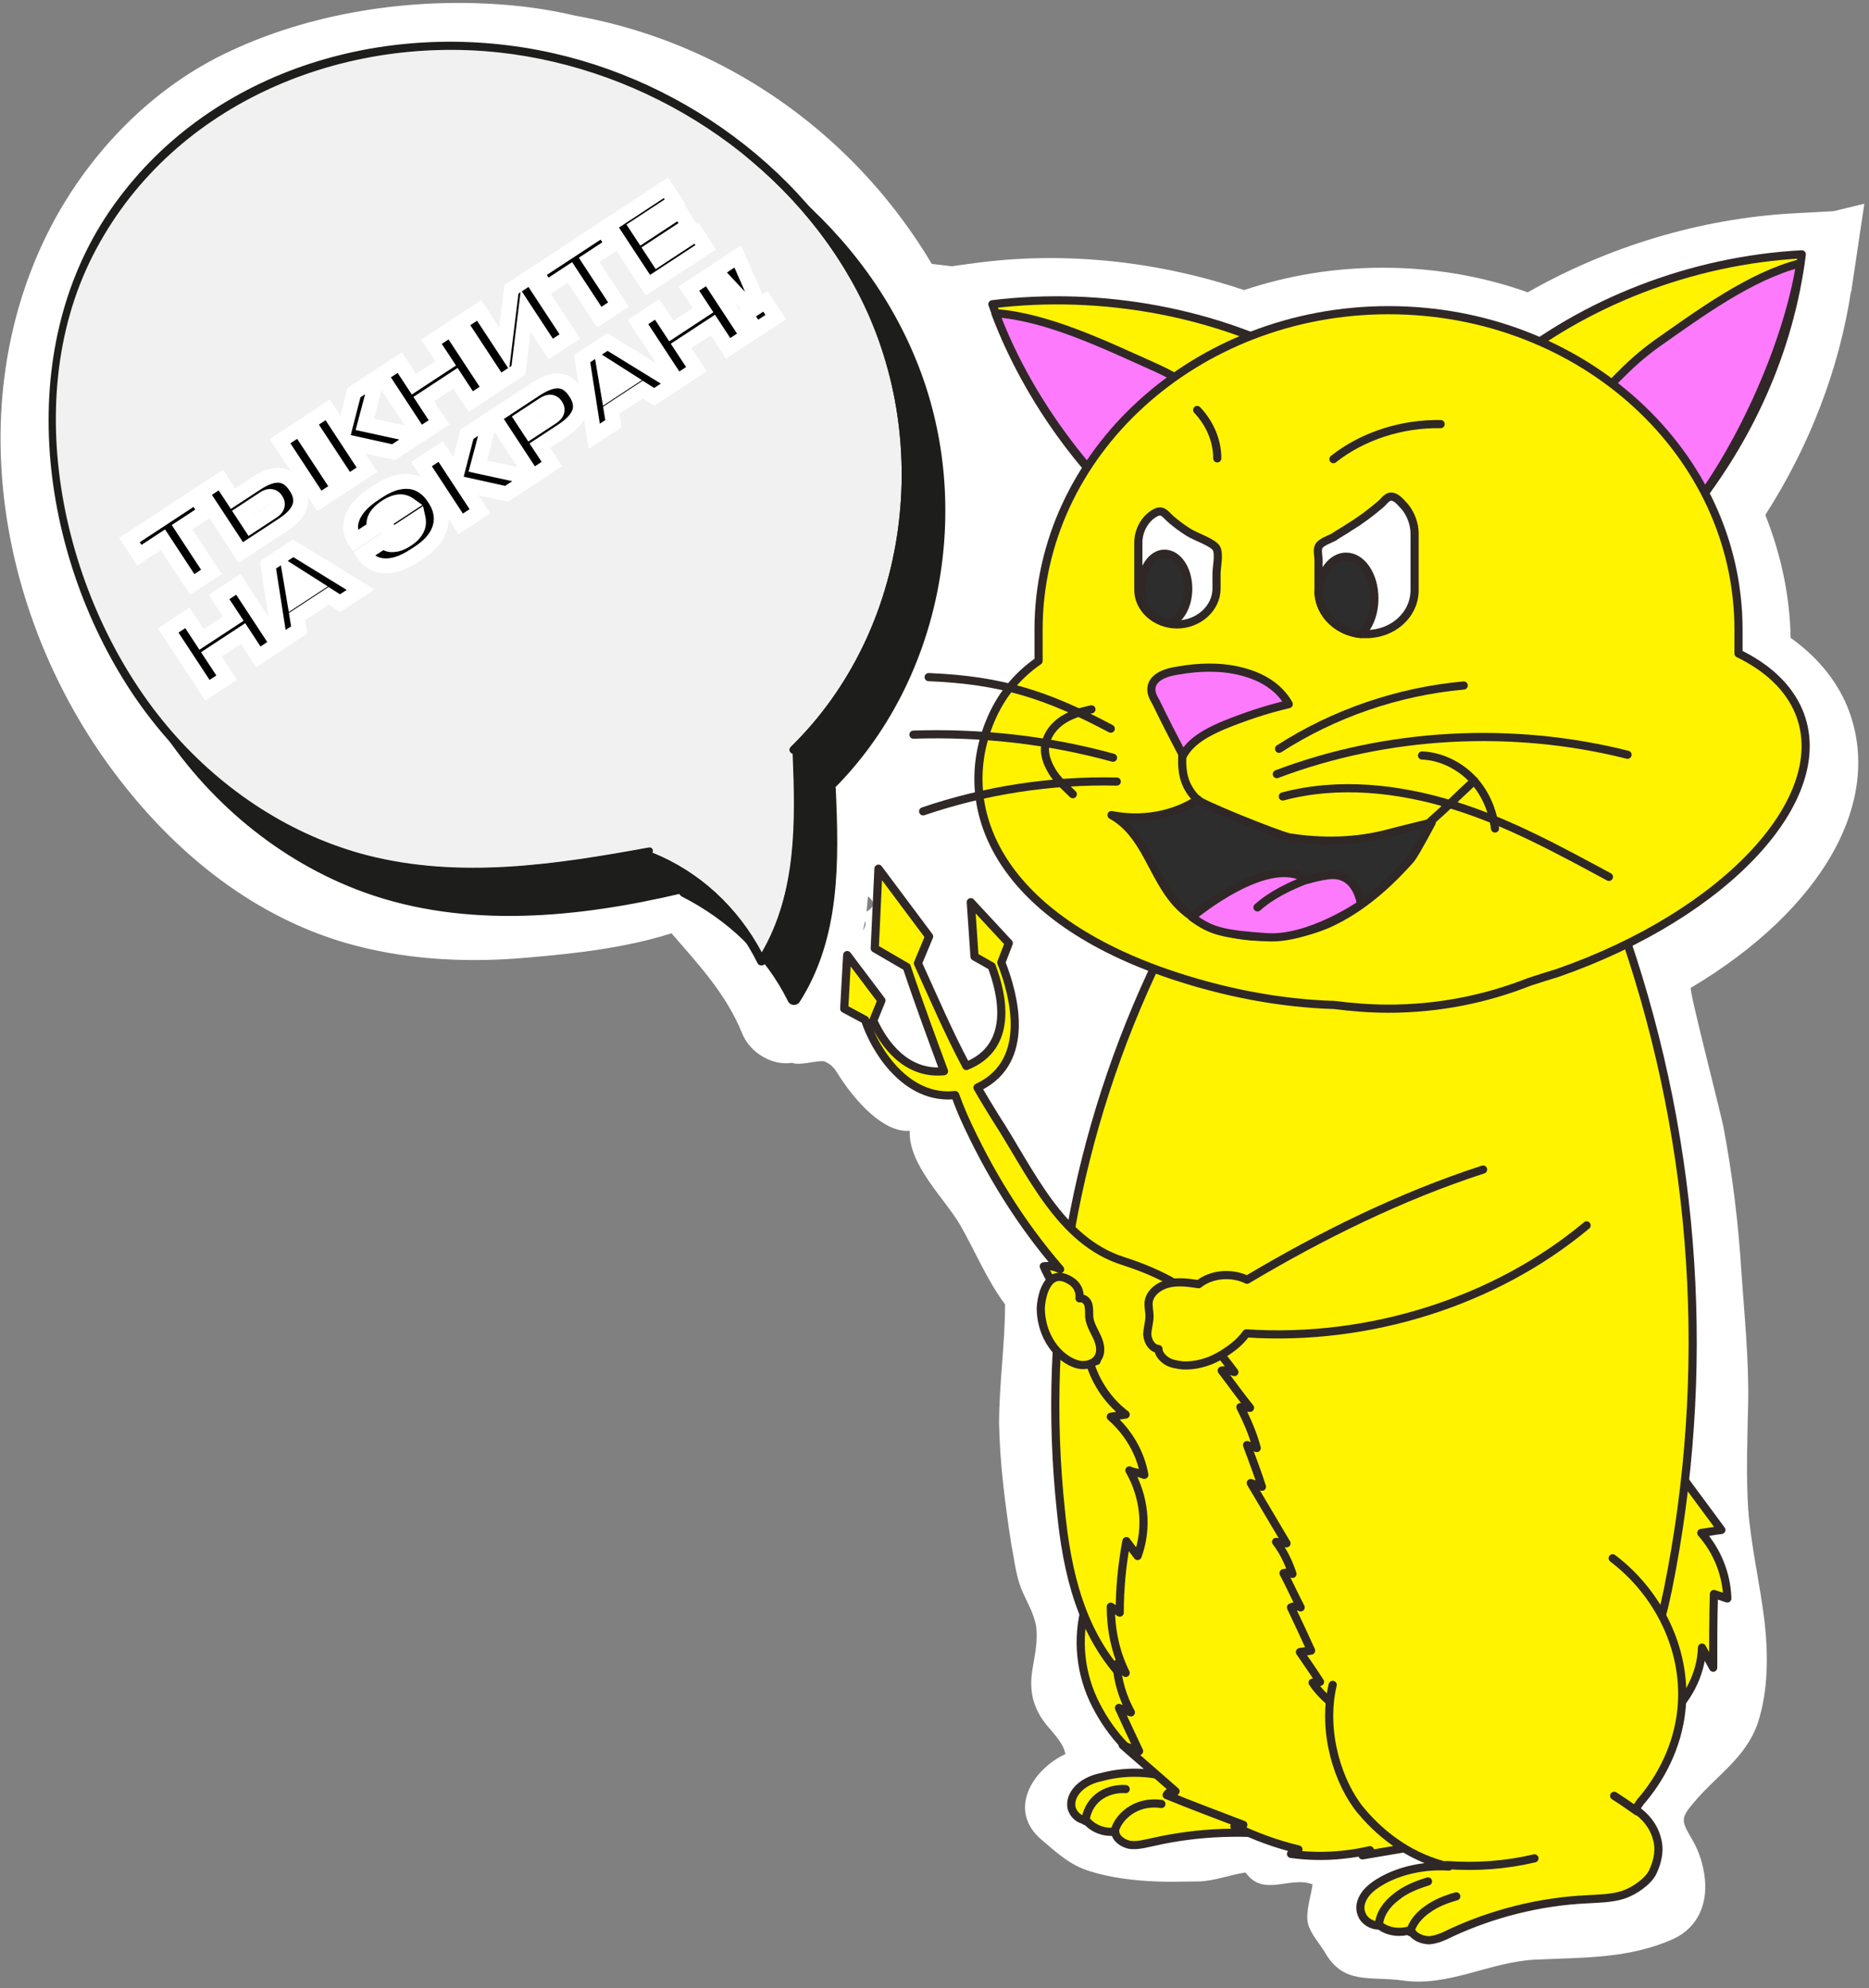 <?xml version="1.0" encoding="UTF-8"?> <svg xmlns="http://www.w3.org/2000/svg" width="251" height="267" viewBox="0 0 251 267" fill="none"><rect x="0" y="0" width="251" height="267" fill="#808080" stroke="none"/><g opacity="0.11"><path d="M122.599 47.172C133.016 66.896 129.811 92.723 113.723 108.441C113.353 108.81 113.6 109.242 113.969 109.365C114.339 118.488 114.524 127.98 109.778 136.116C106.573 130.014 101.518 125.206 95.046 122.679C95.293 122.433 95.046 121.878 94.615 122.001C82.102 124.282 69.281 126.254 56.769 123.049C46.536 120.398 37.414 114.358 30.51 106.406C16.21 89.949 9.738 62.581 19.909 42.549C30.079 22.393 52.7 12.777 74.521 15.181C94.368 17.338 113.168 29.358 122.599 47.172Z" fill="#3C2A1B"></path><path d="M126.544 53.397C133.386 72.135 129.071 94.51 114.894 108.748C114.956 108.81 115.017 108.933 115.017 109.057C115.449 118.796 115.634 128.966 110.21 137.472C110.025 137.78 109.47 137.842 109.223 137.472C106.08 131.123 101.025 126.377 94.738 123.172C94.553 123.049 94.553 122.864 94.615 122.74C80.808 126.007 65.706 127.548 52.084 122.617C40.681 118.487 31.004 110.289 24.532 100.119C12.512 81.319 9.245 54.445 22.806 35.583C36.12 17.091 60.159 10.311 81.856 15.242C101.703 19.803 119.517 34.104 126.544 53.397ZM113.723 108.44C129.811 92.722 133.016 66.896 122.599 47.171C113.168 29.358 94.368 17.338 74.521 15.181C52.762 12.838 30.141 22.392 19.97 42.487C9.8 62.519 16.272 89.887 30.572 106.345C37.476 114.296 46.598 120.337 56.83 122.987C69.343 126.192 82.225 124.22 94.677 121.939C95.108 121.878 95.355 122.371 95.108 122.617C101.518 125.206 106.635 130.014 109.84 136.054C114.586 127.918 114.401 118.487 114.031 109.303C113.6 109.242 113.353 108.748 113.723 108.44Z" fill="#3C2A1B"></path><path d="M118.223 42.179C128.64 61.903 125.434 87.73 109.347 103.448C108.977 103.818 109.223 104.249 109.593 104.373C109.963 113.495 110.148 122.987 105.402 131.124C102.197 125.022 97.142 120.214 90.67 117.687C90.917 117.44 90.67 116.885 90.239 117.008C77.726 119.289 64.905 121.262 52.392 118.056C42.16 115.406 33.038 109.365 26.134 101.414C11.834 84.895 5.423 57.527 15.594 37.494C25.764 17.462 48.386 7.846 70.144 10.188C89.992 12.346 108.792 24.365 118.223 42.179Z" fill="#3C2A1B"></path><path d="M122.229 48.466C129.071 67.204 124.756 89.579 110.579 103.817C110.641 103.879 110.703 104.002 110.703 104.126C111.134 113.865 111.319 124.035 105.895 132.541C105.71 132.849 105.155 132.911 104.908 132.541C101.765 126.192 96.71 121.446 90.423 118.241C90.238 118.118 90.238 117.933 90.3 117.81C76.493 121.076 61.391 122.617 47.769 117.686C36.366 113.556 26.689 105.358 20.217 95.188C8.135 76.327 4.93 49.452 18.429 30.59C31.743 12.099 55.844 5.38 77.479 10.311C97.327 14.811 115.202 29.111 122.229 48.466ZM109.346 103.448C125.434 87.73 128.639 61.903 118.222 42.179C108.792 24.365 89.992 12.345 70.144 10.188C48.386 7.846 25.764 17.4 15.594 37.494C5.423 57.527 11.895 84.894 26.196 101.352C33.099 109.303 42.222 115.344 52.454 117.994C64.966 121.2 77.849 119.227 90.3 116.947C90.731 116.885 90.978 117.378 90.731 117.625C97.142 120.213 102.258 125.021 105.463 131.062C110.209 122.926 110.025 113.495 109.655 104.311C109.223 104.249 108.977 103.756 109.346 103.448Z" fill="#3C2A1B"></path><path d="M54.734 90.997C51.344 92.106 47.954 93.216 44.626 94.325C42.9 94.88 41.174 95.435 39.51 95.99C37.969 96.483 35.996 97.531 34.394 97.654C31.866 97.839 31.928 95.065 31.373 93.093C30.88 91.305 30.387 89.517 29.894 87.73C28.846 83.97 27.86 80.21 26.812 76.388L20.771 54.322C20.278 52.534 19.785 50.747 19.292 48.959C19.169 48.404 18.244 46.555 18.491 46C18.861 45.137 19.23 45.261 20.093 45.014C23.607 43.843 27.428 43.596 31.065 42.672C33.038 51.979 35.318 61.225 37.907 70.409C38.585 72.69 39.263 74.971 39.941 77.251C40.496 78.977 40.804 81.566 41.79 83.045C42.9 84.71 44.749 83.353 46.228 82.429C48.386 85.942 51.283 88.901 54.734 90.997Z" fill="#3C2A1B"></path><path d="M75.938 43.103C85.431 47.911 89.314 57.897 88.513 68.129C87.588 79.655 80.931 92.291 68.049 92.908C67.925 92.908 67.802 92.969 67.74 93.031C65.213 93.093 62.748 92.723 60.467 92.045C54.858 90.442 50.112 86.867 46.906 81.751C46.906 81.566 46.845 81.443 46.66 81.381C46.105 80.457 45.55 79.47 45.119 78.423C42.777 73.122 41.729 66.465 42.53 60.301C43.085 56.109 44.502 52.164 46.906 48.898C53.44 40.145 66.508 38.296 75.938 43.103ZM70.329 63.383C77.418 58.205 68.11 47.665 61.761 51.671C60.714 52.164 59.789 52.966 59.172 53.952C57.385 56.109 57.138 59.315 58.803 61.842C61.268 65.478 66.939 65.91 70.329 63.383Z" fill="#3C2A1B"></path><path d="M114.524 76.019C114.463 76.08 114.339 76.204 114.339 76.327C113.908 80.148 113.23 84.093 113.23 87.915C104.6 86.374 95.725 85.079 86.972 84.216C88.944 81.011 90.239 77.436 90.855 73.738C90.917 73.676 90.917 73.615 90.917 73.491C90.917 73.43 90.917 73.43 90.917 73.43C92.149 65.787 90.608 57.773 86.417 51.178C86.417 50.993 86.479 50.747 86.479 50.562C86.663 48.281 86.787 46 86.972 43.781C87.157 41.377 87.033 37.556 88.02 35.337C87.835 34.289 88.204 33.919 89.129 34.166C89.807 34.104 90.547 34.166 91.163 34.351C92.334 34.536 93.505 34.782 94.615 35.029C97.327 35.522 100.039 36.077 102.69 36.631C101.642 42.302 101.21 48.096 100.532 53.767C99.731 60.424 98.868 67.081 97.944 73.738C97.882 74.354 98.621 74.662 98.93 74.293C98.991 74.293 98.991 74.354 99.053 74.354C104.107 75.464 109.408 75.957 114.524 76.019Z" fill="#3C2A1B"></path><path d="M117.668 78.422C117.791 78.484 117.853 78.607 117.791 78.792C117.421 82.922 117.113 87.606 115.449 91.428C115.387 91.613 115.141 91.551 115.079 91.428C115.017 91.613 114.832 91.798 114.524 91.736C104.847 89.949 95.17 88.469 85.431 87.052C85.307 87.052 85.184 86.99 85.123 86.99C84.753 87.483 84.321 87.976 83.951 88.408C83.89 88.593 83.828 88.716 83.705 88.839C83.643 89.024 83.458 89.086 83.335 89.086C80.191 92.414 76.185 94.818 71.562 95.373C67.617 95.866 63.734 95.065 60.097 93.585L60.405 92.168C62.686 92.846 65.151 93.154 67.679 93.154C67.74 93.092 67.864 93.031 67.987 93.031C80.869 92.414 87.526 79.778 88.451 68.252C89.252 58.081 85.369 48.096 75.877 43.226C66.384 38.419 53.379 40.206 46.783 49.02C44.379 52.287 42.962 56.232 42.407 60.424L41.359 60.3C42.16 54.26 44.626 48.589 49.372 44.706C57.878 37.864 70.822 37.802 79.575 44.213C82.102 46.062 84.075 48.219 85.554 50.623H85.616L86.355 50.685C86.355 50.87 86.294 51.116 86.294 51.301C90.485 57.835 92.026 65.909 90.793 73.553V73.614C90.793 73.738 90.793 73.799 90.732 73.861C90.054 77.559 88.759 81.134 86.848 84.34C95.601 85.202 104.477 86.435 113.107 88.038C113.107 84.154 113.785 80.271 114.216 76.45C114.216 76.326 114.278 76.203 114.401 76.141L115.326 75.648C116.127 76.45 116.867 77.313 117.545 78.176C117.729 78.176 117.729 78.299 117.668 78.422ZM89.745 68.067C89.745 67.82 89.745 67.574 89.684 67.389C89.622 68.067 89.622 68.745 89.499 69.423C89.561 69.361 89.622 69.361 89.684 69.3C89.745 68.868 89.745 68.498 89.745 68.067C89.745 68.128 89.745 68.128 89.745 68.067Z" fill="#3C2A1B"></path><path d="M114.956 74.971C115.326 74.971 115.449 75.279 115.449 75.525L114.524 76.019C109.408 75.957 104.107 75.464 99.115 74.416C99.053 74.416 99.053 74.416 98.991 74.354C98.683 74.724 97.944 74.416 98.005 73.799C98.93 67.142 99.793 60.486 100.594 53.828C101.272 48.158 101.703 42.302 102.751 36.693C100.039 36.138 97.327 35.645 94.677 35.09C93.505 34.844 92.334 34.597 91.225 34.412C90.547 34.166 89.869 34.104 89.191 34.227C88.266 33.981 87.896 34.351 88.081 35.398C87.033 37.617 87.218 41.439 87.033 43.843C86.849 46.124 86.725 48.404 86.54 50.623L85.801 50.562C85.677 47.172 85.924 43.781 86.294 40.391C86.479 38.665 86.294 34.535 87.465 33.364C88.636 32.132 91.41 33.364 92.704 33.611C96.156 34.289 99.669 34.967 103.121 35.645C103.306 35.707 103.368 35.768 103.429 35.892C103.491 35.953 103.553 36.015 103.553 36.138C103.553 36.2 103.553 36.261 103.553 36.261C103.922 36.631 104.292 37.001 104.724 37.309C105.217 37.679 105.895 37.926 106.326 38.295L106.388 38.357C106.511 38.48 106.511 38.604 106.511 38.789C103.676 50.315 103.429 62.211 100.964 73.799C105.402 74.293 109.84 74.662 114.339 74.971C114.401 74.847 114.586 74.847 114.709 74.909L114.771 74.971C114.894 74.971 114.894 74.971 114.956 74.971Z" fill="#3C2A1B"></path><path d="M61.823 51.733C68.11 47.726 77.479 58.205 70.391 63.444C67.001 65.971 61.33 65.478 58.864 61.903C57.138 59.376 57.447 56.171 59.234 54.013C59.789 53.027 60.714 52.226 61.823 51.733ZM69.035 62.889C71.5 61.595 72.117 59.499 71.624 57.527C69.651 54.815 66.076 52.411 62.624 54.26C61.022 55.123 60.22 56.541 60.159 58.02C60.344 59.006 60.59 60.054 60.837 61.04C61.083 61.533 61.453 62.026 61.885 62.458C61.946 62.458 61.946 62.458 62.008 62.52C62.501 63.074 63.056 63.444 63.672 63.814C65.46 64.061 67.432 63.752 69.035 62.889Z" fill="#3C2A1B"></path><path d="M60.467 92.106L60.159 93.524C60.097 93.586 60.035 93.647 59.912 93.709C51.961 96.298 44.009 98.887 35.996 101.167C35.935 101.414 35.688 101.537 35.441 101.414C34.27 100.551 33.038 99.688 31.928 98.702C31.866 98.64 31.805 98.517 31.866 98.455C31.805 98.394 31.743 98.27 31.681 98.209C31.003 97.161 30.819 95.25 30.51 94.017C30.017 92.23 29.524 90.442 29.031 88.655C24.963 74.108 21.018 59.623 17.012 45.138C16.95 44.891 17.135 44.521 17.381 44.46C21.819 43.535 26.257 42.425 30.757 41.809L30.88 42.672C27.305 43.597 23.422 43.905 19.909 45.014C19.107 45.261 18.676 45.138 18.306 46.001C18.059 46.555 18.984 48.404 19.107 48.959C19.6 50.747 20.093 52.534 20.587 54.322L26.627 76.388C27.675 80.148 28.661 83.908 29.709 87.73C30.202 89.518 30.695 91.305 31.188 93.093C31.743 95.127 31.743 97.9 34.209 97.654C35.811 97.531 37.784 96.483 39.325 95.99C41.051 95.435 42.776 94.88 44.441 94.325C47.831 93.216 51.221 92.106 54.55 90.997C51.159 88.901 48.201 85.942 45.982 82.491L46.906 81.813C50.111 86.929 54.919 90.504 60.467 92.106Z" fill="#3C2A1B"></path><path d="M46.906 81.812L46.105 82.49C44.626 83.415 42.776 84.771 41.667 83.107C40.681 81.566 40.373 79.039 39.818 77.313C39.14 75.032 38.462 72.752 37.784 70.471C35.133 61.287 32.853 52.041 30.942 42.733L30.819 41.87C30.942 41.87 31.065 41.809 31.188 41.809C31.373 41.747 31.558 41.87 31.62 41.994C31.681 41.994 31.681 41.994 31.743 42.055C32.791 42.548 33.777 43.227 34.702 43.843C34.948 44.028 34.948 44.274 34.825 44.459C36.428 53.274 39.14 61.965 41.729 70.594C41.174 67.204 41.112 63.691 41.544 60.3L42.592 60.424C41.79 66.588 42.838 73.245 45.181 78.546C45.612 79.594 46.167 80.58 46.721 81.504C46.845 81.504 46.906 81.628 46.906 81.812Z" fill="#3C2A1B"></path></g><path d="M48.016 127.056C55.474 128.966 63.241 129.275 70.822 128.596C77.294 128.042 83.951 127.302 90.177 125.33C93.814 129.521 97.512 133.466 99.669 138.767C101.272 142.773 107.436 144.746 109.778 140.061C112.305 135.007 114.894 129.829 116.065 124.22C116.62 121.446 116.682 118.673 116.62 115.961C125.681 108.687 130.858 96.421 133.201 85.388C135.913 72.752 135.296 59.314 130.735 47.11C121.982 23.687 101.765 6.49 77.294 2.114C74.151 1.374 70.945 0.881 67.679 0.634C55.104 -0.352 41.482 1.682 30.017 7.291C19.785 12.284 11.402 21.222 6.348 31.392C-5.179 54.63 -0.001 83.107 15.162 103.509C23.36 114.543 34.455 123.604 48.016 127.056Z" fill="white"></path><path d="M119.455 44.028C129.872 63.752 126.667 89.579 110.579 105.297C110.21 105.667 110.456 106.098 110.826 106.222C111.196 115.344 111.381 124.837 106.634 132.973C103.429 126.871 98.375 122.063 91.903 119.536C92.149 119.289 91.903 118.734 91.471 118.858C78.959 121.138 66.138 123.111 53.625 119.905C43.393 117.255 34.27 111.214 27.367 103.263C13.128 86.744 6.656 59.376 16.827 39.343C26.997 19.311 49.618 9.695 71.377 12.037C91.286 14.195 110.025 26.214 119.455 44.028Z" fill="#1D1D1B"></path><path d="M123.462 50.315C130.304 69.053 125.989 91.428 111.812 105.667C111.874 105.728 111.935 105.852 111.935 105.975C112.367 115.714 112.552 125.884 107.127 134.39C106.943 134.699 106.388 134.76 106.141 134.39C102.998 128.042 97.943 123.295 91.656 120.09C91.471 119.967 91.471 119.782 91.533 119.659C77.726 122.925 62.624 124.466 49.002 119.535C37.599 115.406 27.922 107.208 21.45 97.037C9.368 78.176 6.163 51.301 19.724 32.44C32.976 13.948 57.077 7.229 78.774 12.161C98.56 16.66 116.435 31.022 123.462 50.315ZM110.579 105.297C126.667 89.579 129.872 63.752 119.455 44.028C110.025 26.214 91.225 14.194 71.377 12.037C49.618 9.695 26.997 19.249 16.826 39.343C6.656 59.376 13.128 86.743 27.428 103.201C34.332 111.152 43.455 117.193 53.687 119.844C66.199 123.049 79.082 121.076 91.533 118.796C91.964 118.734 92.211 119.227 91.964 119.474C98.375 122.063 103.491 126.87 106.696 132.911C111.442 124.775 111.257 115.344 110.887 106.16C110.518 106.098 110.209 105.667 110.579 105.297Z" fill="#1D1D1B" stroke="#1D1D1B" stroke-width="0.616"></path><path d="M115.079 39.035C125.496 58.76 122.291 84.587 106.203 100.304C105.833 100.674 106.08 101.106 106.449 101.229C106.819 110.352 107.004 119.844 102.258 127.98C99.053 121.878 93.998 117.07 87.526 114.543C87.773 114.296 87.526 113.742 87.095 113.865C74.582 116.146 61.761 118.118 49.249 114.913C39.017 112.262 29.894 106.222 22.99 98.27C8.752 81.751 2.28 54.383 12.45 34.351C22.621 14.318 45.242 4.702 67.001 7.045C86.91 9.202 105.71 21.283 115.079 39.035Z" fill="#F1F1F1"></path><path d="M119.085 45.322C125.927 64.061 121.613 86.435 107.436 100.674C107.497 100.736 107.559 100.859 107.559 100.982C107.99 110.721 108.175 120.891 102.751 129.398C102.566 129.706 102.011 129.767 101.765 129.398C98.621 123.049 93.567 118.303 87.28 115.097C87.095 114.974 87.095 114.789 87.156 114.666C73.349 117.933 58.248 119.474 44.626 114.543C33.222 110.413 23.545 102.215 17.073 92.044C5.053 73.183 1.787 46.309 15.347 27.447C28.599 8.955 52.7 2.237 74.397 7.168C94.245 11.667 112.059 26.029 119.085 45.322ZM106.203 100.304C122.291 84.586 125.496 58.76 115.079 39.035C105.648 21.221 86.848 9.202 67.001 7.045C45.242 4.702 22.62 14.318 12.45 34.35C2.28 54.383 8.752 81.751 23.052 98.208C29.956 106.16 39.078 112.2 49.31 114.851C61.823 118.056 74.705 116.084 87.156 113.803C87.588 113.741 87.835 114.234 87.588 114.481C93.998 117.07 99.114 121.878 102.32 127.918C107.066 119.782 106.881 110.351 106.511 101.167C106.141 101.105 105.895 100.674 106.203 100.304Z" fill="#1D1D1B"></path><path d="M228.874 251.654C229.474 255.354 228.174 258.754 224.774 260.354C218.774 263.054 212.674 262.854 206.174 263.154C200.074 263.454 194.474 266.854 188.374 265.954C183.974 265.354 180.474 266.554 177.974 262.254C177.274 261.054 175.974 259.654 175.674 258.354C175.274 256.854 176.074 254.554 176.274 253.054C173.274 251.854 169.674 254.854 167.274 251.454C165.174 251.755 163.274 252.554 161.074 252.654C159.174 252.654 157.174 252.755 155.274 252.654C152.374 252.554 149.074 252.154 146.274 251.254C143.674 250.454 141.874 248.754 139.874 247.054C135.274 243.154 138.574 237.654 143.074 235.554C142.874 234.154 141.374 232.654 140.474 231.554C138.674 229.254 138.174 226.954 138.674 224.054C138.974 222.254 139.374 220.454 139.174 218.554C138.874 216.554 137.774 214.954 137.074 213.154C136.374 211.255 136.174 209.154 135.774 207.154C134.974 201.854 134.274 196.554 134.174 191.154C134.174 185.854 134.974 180.554 134.974 175.154C132.574 171.954 130.974 168.054 128.974 164.554C126.974 161.054 121.974 156.454 122.174 151.854C118.574 152.154 114.774 147.654 112.874 144.754C112.174 143.654 111.874 143.054 110.774 142.554C109.974 142.254 106.787 143.354 106.187 142.554C105.287 141.554 108.074 136.754 108.074 135.254C108.074 132.454 111.174 129.996 112.874 128.096C114.074 126.796 118.843 123.178 114.374 123.178C120.974 121.235 114.174 119.66 114.374 118.56C114.774 115.66 111.574 112.154 114.374 110.754C115.974 109.954 117.674 110.754 118.174 109.054C118.474 107.854 117.574 106.054 117.274 104.954C115.774 99.454 121.574 100.954 122.174 94.855C122.574 91.454 122.774 90.024 125.674 90.124C128.674 90.224 127.874 87.855 130.774 87.055C130.474 83.654 128.274 79.843 128.974 76.543C129.274 75.343 126.974 64.025 131.474 64.025C127.274 58.325 128.374 53.654 125.874 47.154C125.774 47.054 125.774 46.855 125.674 46.755L121.174 34.955L127.774 35.755L131.474 35.255C134.674 34.855 137.874 34.654 141.074 34.654C149.874 34.654 158.774 36.154 167.074 38.955C173.074 36.955 179.274 35.955 185.674 35.955C192.474 35.955 198.974 37.054 205.174 39.255C215.874 33.154 228.274 29.355 240.774 28.654L246.274 28.355L250.374 27.355L248.674 38.755C248.674 38.855 248.674 39.054 248.574 39.154C246.974 49.654 242.974 59.955 237.074 69.154C239.174 74.454 240.374 79.954 240.474 85.654C243.974 88.154 246.574 91.254 248.074 94.855C253.174 107.354 244.874 122.054 227.074 132.654C226.774 132.854 231.174 149.754 231.474 151.454C232.674 157.854 233.474 164.354 233.874 170.954C234.274 176.654 234.874 182.654 234.774 188.354C234.674 193.154 234.474 197.854 234.774 202.654C235.174 207.755 236.374 212.754 236.974 217.754C237.474 222.254 237.474 227.054 236.074 231.354C234.474 236.054 230.574 238.354 227.474 242.054C225.774 244.054 225.774 244.454 226.974 246.554C227.974 248.154 228.574 249.755 228.874 251.654Z" fill="white"></path><path d="M209.174 238.055C208.674 238.955 208.074 240.155 207.974 241.055C208.174 239.755 208.474 238.855 208.874 238.155C208.874 238.055 208.974 238.055 209.174 238.055Z" fill="white"></path><path d="M188.174 202.554C193.174 208.454 194.774 216.454 192.474 223.554C191.074 227.954 188.074 231.954 184.174 234.954C183.774 235.254 183.374 235.754 182.874 236.054C183.974 237.254 184.674 238.754 184.774 240.354C184.874 241.954 184.174 243.454 183.174 244.754C182.274 245.954 180.174 246.854 178.574 247.054C176.974 247.254 175.274 246.954 173.674 246.654C167.474 245.754 160.974 245.954 154.874 247.354C153.874 247.554 152.874 247.854 151.874 247.754C150.874 247.654 149.774 246.854 149.774 245.954C148.274 246.154 146.774 245.554 145.874 244.454C144.774 244.354 143.974 243.454 143.874 242.554C143.774 241.554 144.274 240.654 145.074 239.954C145.874 239.254 146.874 238.854 147.874 238.654C150.774 237.854 153.974 237.854 156.874 238.654C152.474 236.554 149.274 233.054 147.174 228.954C145.074 224.854 144.574 220.154 145.774 215.754L188.174 202.554Z" fill="#FFF300" stroke="#2F2826" stroke-width="1.095" stroke-miterlimit="10" stroke-linecap="round" stroke-linejoin="round"></path><path d="M226.274 69.654C234.974 59.154 240.374 46.854 241.974 34.154C227.074 34.954 212.674 40.654 201.974 49.454C211.874 54.654 219.274 61.854 226.274 69.654Z" fill="#FFF300" stroke="#2F2826" stroke-width="1.095" stroke-miterlimit="10" stroke-linecap="round" stroke-linejoin="round"></path><path d="M222.474 46.154C228.174 42.154 235.074 37.054 241.774 35.355C239.974 46.755 233.174 61.355 226.274 69.654C220.474 63.255 219.874 60.455 212.374 55.654C216.174 52.054 218.174 49.255 222.474 46.154Z" fill="#FD7AFC" stroke="#2F2826" stroke-width="1.095" stroke-miterlimit="10" stroke-linecap="round" stroke-linejoin="round"></path><path d="M213.074 222.154C216.074 225.654 219.574 228.454 223.674 230.854C226.574 228.454 228.474 224.854 228.574 221.254C229.074 222.154 229.574 223.054 230.074 223.954C230.074 220.654 230.074 217.354 230.174 214.054C230.774 214.254 231.374 214.454 231.974 214.654C231.874 211.454 230.674 208.354 228.474 205.854C229.374 205.754 230.274 205.554 231.174 205.454C229.574 203.254 227.974 201.154 226.374 198.954C223.074 207.154 217.974 214.654 213.074 222.154Z" fill="#FFF300" stroke="#2F2826" stroke-width="1.095" stroke-miterlimit="10" stroke-linecap="round" stroke-linejoin="round"></path><path d="M156.274 72.854C145.574 64.154 137.574 53.054 133.274 40.854C148.074 39.054 163.374 41.954 175.774 48.754C167.274 55.654 161.474 63.954 156.274 72.854Z" fill="#FFF300" stroke="#2F2826" stroke-width="1.095" stroke-miterlimit="10" stroke-linecap="round" stroke-linejoin="round"></path><path d="M154.974 49.254C148.474 46.354 140.674 42.554 133.674 42.054C138.574 55.054 147.774 65.954 156.274 72.854C160.574 65.554 160.574 62.654 166.874 56.654C162.474 53.854 159.874 51.454 154.974 49.254Z" fill="#FD7AFC" stroke="#2F2826" stroke-width="1.095" stroke-miterlimit="10" stroke-linecap="round" stroke-linejoin="round"></path><path d="M218.274 125.854C227.974 154.254 229.874 184.454 223.974 213.554C222.974 218.254 221.774 223.054 218.474 226.854C212.274 234.054 200.674 236.154 190.174 236.554C176.074 237.054 160.474 234.954 151.474 225.954C145.174 219.654 143.274 211.054 142.474 202.854C139.774 177.654 144.374 151.954 155.674 128.554C175.774 131.454 198.574 130.154 218.274 125.854Z" fill="#FFF300" stroke="#2F2826" stroke-width="1.095" stroke-miterlimit="10" stroke-linecap="round" stroke-linejoin="round"></path><path d="M132.974 96.854C134.374 93.454 136.574 90.754 139.474 88.754V84.554C139.474 60.854 160.574 41.654 186.474 41.654C212.474 41.654 233.474 60.854 233.474 84.554V87.754C237.374 89.654 240.174 92.254 241.574 95.554C246.374 107.054 231.874 122.754 209.174 130.654C207.874 131.054 206.574 131.454 205.374 131.854C199.574 134.154 193.174 135.454 186.474 135.454C183.974 135.454 181.574 135.254 179.174 134.954C172.174 134.754 164.374 133.354 156.574 130.654C133.874 122.754 128.174 108.454 132.974 96.854Z" fill="#FFF300" stroke="#2F2826" stroke-width="1.095" stroke-miterlimit="10" stroke-linecap="round" stroke-linejoin="round"></path><path d="M160.874 107.354C157.574 109.554 153.174 110.254 149.274 109.454C153.774 111.954 154.674 117.554 157.974 121.254C162.674 126.454 171.674 126.954 178.374 124.054C182.774 122.054 186.374 118.854 189.474 115.354C190.174 114.454 192.274 110.454 192.274 110.454C192.274 110.454 187.774 111.554 186.674 111.854C182.274 113.054 177.674 113.154 173.174 112.454C171.674 112.154 160.474 107.654 160.874 107.354Z" fill="#2D2D2D" stroke="#2F2826" stroke-width="1.095" stroke-miterlimit="10" stroke-linecap="round" stroke-linejoin="round"></path><path d="M160.974 107.554C159.074 105.754 158.674 103.954 158.774 101.454" stroke="#2F2826" stroke-width="1.095" stroke-miterlimit="10" stroke-linecap="round" stroke-linejoin="round"></path><path d="M192.074 110.354C194.674 108.054 195.474 107.154 197.974 104.854L192.074 110.354Z" fill="#FD7AFC"></path><path d="M192.074 110.354C194.674 108.054 195.474 107.154 197.974 104.854" stroke="#2F2826" stroke-width="1.095" stroke-miterlimit="10" stroke-linecap="round" stroke-linejoin="round"></path><path d="M190.974 101.454C193.574 101.554 196.074 102.854 197.774 104.654C199.474 106.454 200.474 108.854 200.774 111.254" stroke="#2F2826" stroke-width="1.095" stroke-miterlimit="10" stroke-linecap="round" stroke-linejoin="round"></path><path d="M158.874 101.454C159.874 99.554 162.074 98.354 164.174 97.454C167.074 96.254 170.074 95.254 173.074 94.554C171.774 92.254 169.474 90.854 166.674 90.154C163.874 89.454 160.974 89.554 158.174 90.054C156.674 90.254 154.974 90.854 154.674 92.154C154.474 92.954 154.874 93.654 155.274 94.354C156.374 96.654 157.674 99.154 158.874 101.454Z" fill="#FD7AFC" stroke="#2F2826" stroke-width="1.095" stroke-miterlimit="10" stroke-linecap="round" stroke-linejoin="round"></path><path d="M183.474 85.154C187.074 85.154 189.974 82.554 189.974 79.254V71.654C189.974 70.354 189.474 69.054 188.674 68.054C188.274 67.654 187.774 66.954 187.174 66.754C186.374 66.454 185.974 67.254 185.374 67.754C184.074 68.854 182.774 69.854 181.274 70.754C180.574 71.254 179.774 71.654 179.074 72.154C178.474 72.454 177.274 72.854 177.074 73.454C176.874 73.854 177.074 74.754 177.074 75.254C177.074 75.854 177.074 76.554 177.074 77.154C177.074 77.854 177.074 78.554 177.074 79.354C177.074 82.554 179.974 85.154 183.474 85.154Z" fill="white" stroke="#2F2826" stroke-width="1.095" stroke-miterlimit="10" stroke-linecap="round" stroke-linejoin="round"></path><path d="M158.074 83.854C160.974 83.854 163.374 81.654 163.374 79.054C163.374 78.354 163.374 77.754 163.374 77.054C163.374 76.154 163.774 74.454 163.374 73.654C162.974 72.854 160.474 72.054 159.574 71.454C158.774 70.954 157.974 70.354 157.274 69.754C156.474 69.054 156.174 68.354 155.174 68.854C153.674 69.654 152.874 71.354 152.874 72.854V79.054C152.774 81.654 155.174 83.854 158.074 83.854Z" fill="white" stroke="#2F2826" stroke-width="1.095" stroke-miterlimit="10" stroke-linecap="round" stroke-linejoin="round"></path><path d="M193.474 56.954C188.274 56.854 182.974 58.554 179.074 61.654" stroke="#2F2826" stroke-width="1.095" stroke-miterlimit="10" stroke-linecap="round" stroke-linejoin="round"></path><path d="M160.774 55.054C162.474 56.854 163.474 59.154 163.474 61.554" stroke="#2F2826" stroke-width="1.095" stroke-miterlimit="10" stroke-linecap="round" stroke-linejoin="round"></path><path d="M149.174 97.853C140.674 93.353 134.613 91.329 124.713 90.929" stroke="#2F2826" stroke-width="1.095" stroke-miterlimit="10" stroke-linecap="round" stroke-linejoin="round"></path><path d="M149.474 101.754C140.774 99.354 131.674 98.354 122.674 98.654" stroke="#2F2826" stroke-width="1.095" stroke-miterlimit="10" stroke-linecap="round" stroke-linejoin="round"></path><path d="M149.974 104.954C141.074 104.754 132.174 106.154 123.974 108.954" stroke="#2F2826" stroke-width="1.095" stroke-miterlimit="10" stroke-linecap="round" stroke-linejoin="round"></path><path d="M144.074 106.654C143.074 105.654 141.974 104.754 141.274 103.554C140.574 102.354 140.074 101.054 140.474 99.654C140.774 98.454 141.674 97.354 142.774 96.654C143.874 95.954 145.174 95.554 146.574 95.254" stroke="#2F2826" stroke-width="1.095" stroke-miterlimit="10" stroke-linecap="round" stroke-linejoin="round"></path><path d="M172.274 106.954C179.774 104.954 187.874 105.854 195.274 108.154C202.674 110.454 209.374 114.154 216.074 117.754" stroke="#2F2826" stroke-width="1.095" stroke-miterlimit="10" stroke-linecap="round" stroke-linejoin="round"></path><path d="M113.374 135.454L113.774 128.254L118.374 134.354L117.274 137.054C118.674 140.154 121.674 144.354 126.774 143.854C125.374 140.054 123.474 134.954 121.774 129.854L117.474 127.354L117.974 116.654L124.774 125.754L123.274 129.354C125.374 133.954 127.374 138.654 129.774 143.154C136.274 140.554 134.574 133.454 133.174 129.754L130.874 128.454L130.374 121.154L135.474 126.654L134.474 129.254C136.174 133.554 138.574 142.454 131.474 145.954C131.374 145.954 131.374 145.954 131.274 146.054C132.074 147.454 132.874 148.754 133.674 150.054C138.374 157.254 142.274 166.654 150.874 169.354C153.374 170.154 155.774 171.154 157.974 172.454C157.574 172.454 157.274 172.454 156.874 172.554C158.274 174.454 159.974 176.254 161.774 177.954C161.274 177.854 160.674 177.754 160.174 177.654C162.174 179.754 164.074 181.954 165.774 184.254C165.274 184.054 164.674 183.954 164.074 184.054C165.374 185.754 166.574 187.454 167.874 189.054C167.474 189.054 167.074 189.054 166.574 188.954C167.474 190.754 168.274 192.554 168.774 194.454C168.274 194.254 167.974 194.254 167.474 194.054C168.174 195.954 168.874 197.754 169.474 199.654C168.974 199.454 168.474 199.354 167.974 199.154C169.574 201.854 171.174 204.554 172.774 207.254C172.274 207.154 171.774 207.154 171.374 207.054C172.374 208.354 173.074 209.854 173.574 211.354C173.274 211.154 172.774 211.154 172.374 211.254C173.174 212.754 173.874 214.354 174.674 215.854C174.274 215.654 173.774 215.654 173.374 215.854C174.274 217.754 175.174 219.654 176.074 221.654C175.574 221.754 175.074 221.754 174.574 221.854C175.474 223.154 176.374 224.454 177.274 225.854C176.974 225.854 176.574 225.954 176.274 225.954C177.474 227.754 179.274 229.254 181.274 230.254C180.874 230.354 180.374 230.654 180.074 230.754C181.274 232.054 182.474 233.254 183.674 234.554C183.374 234.654 183.074 234.654 182.774 234.754C184.574 236.154 186.074 237.854 187.274 239.654C186.874 239.854 186.374 239.954 185.974 240.154C187.274 241.754 188.474 243.454 189.774 245.054C189.074 244.854 188.374 244.654 187.674 244.454C187.974 245.854 188.874 247.054 190.074 247.954C187.674 248.354 185.374 248.754 182.974 249.154C183.274 248.954 183.674 248.654 183.974 248.454C180.574 249.254 176.874 249.454 173.374 248.954C173.674 248.754 174.074 248.554 174.374 248.354C171.374 247.654 168.474 246.554 165.774 245.254C166.174 245.154 166.574 245.054 166.974 245.054C163.574 243.754 160.074 242.454 156.674 241.054C156.874 240.654 157.374 240.454 157.874 240.554C155.474 238.454 153.174 236.454 150.774 234.354C151.474 234.654 152.174 234.854 152.974 235.154C152.074 233.254 151.174 231.354 150.274 229.354C150.774 229.554 151.274 229.754 151.874 229.954C150.774 227.954 150.074 225.654 149.974 223.454C150.374 223.854 150.774 224.254 151.174 224.654C149.774 221.854 149.174 218.754 149.174 215.754C149.574 216.054 149.974 216.254 150.374 216.554C150.374 213.354 150.674 210.154 151.274 206.954C151.774 207.654 152.274 208.254 152.774 208.954C154.174 205.154 153.674 200.954 151.674 197.454C152.274 197.754 152.974 197.754 153.674 198.054C153.174 195.154 151.574 192.354 149.174 190.254C149.874 190.154 150.474 190.054 151.174 189.954C148.674 188.054 146.874 185.254 146.174 182.254C146.574 182.454 146.874 182.554 147.274 182.754C145.874 180.654 144.674 178.454 143.874 176.054C144.474 176.254 144.974 176.554 145.574 176.754C143.174 175.054 141.274 172.654 140.174 170.054C140.874 169.954 141.674 170.054 142.374 170.454C137.074 164.354 132.774 157.354 129.474 150.054C129.474 150.054 128.974 148.954 128.274 147.054C121.674 147.754 117.474 140.954 116.174 136.954L113.374 135.454Z" fill="#FFF300" stroke="#2F2826" stroke-width="1.095" stroke-miterlimit="10" stroke-linecap="round" stroke-linejoin="round"></path><path d="M171.474 103.955C186.274 98.355 203.074 97.454 218.574 101.355" stroke="#2F2826" stroke-width="1.095" stroke-miterlimit="10" stroke-linecap="round" stroke-linejoin="round"></path><path d="M171.774 100.554C179.074 95.854 187.674 92.854 196.574 92.054" stroke="#2F2826" stroke-width="1.095" stroke-miterlimit="10" stroke-linecap="round" stroke-linejoin="round"></path><path d="M178.974 226.254C177.474 232.654 179.774 239.554 182.774 243.154C185.774 246.754 189.774 249.554 194.574 250.654C191.574 250.454 188.374 251.054 185.774 252.454C184.874 252.954 183.974 253.554 183.374 254.354C182.774 255.154 182.474 256.154 182.874 257.054C183.174 257.954 184.274 258.654 185.274 258.554C186.374 259.454 188.074 259.654 189.474 259.154C189.774 260.054 190.974 260.554 191.974 260.554C192.974 260.454 193.874 260.054 194.874 259.554C200.474 256.954 206.774 255.354 213.074 255.054C214.674 254.954 216.374 254.954 217.974 254.454C219.474 253.954 221.374 252.654 221.974 251.354C222.674 249.854 222.974 248.254 222.474 246.754C222.074 245.254 220.974 243.854 219.574 242.954C219.974 242.554 220.174 242.054 220.574 241.654C223.674 237.954 225.574 233.454 225.874 228.854C226.374 221.454 222.774 213.954 216.574 209.254" fill="#FFF300"></path><path d="M178.974 226.254C177.474 232.654 179.774 239.554 182.774 243.154C185.774 246.754 189.774 249.554 194.574 250.654C191.574 250.454 188.374 251.054 185.774 252.454C184.874 252.954 183.974 253.554 183.374 254.354C182.774 255.154 182.474 256.154 182.874 257.054C183.174 257.954 184.274 258.654 185.274 258.554C186.374 259.454 188.074 259.654 189.474 259.154C189.774 260.054 190.974 260.554 191.974 260.554C192.974 260.454 193.874 260.054 194.874 259.554C200.474 256.954 206.774 255.354 213.074 255.054C214.674 254.954 216.374 254.954 217.974 254.454C219.474 253.954 221.374 252.654 221.974 251.354C222.674 249.854 222.974 248.254 222.474 246.754C222.074 245.254 220.974 243.854 219.574 242.954C219.974 242.554 220.174 242.054 220.574 241.654C223.674 237.954 225.574 233.454 225.874 228.854C226.374 221.454 222.774 213.954 216.574 209.254" stroke="#2F2826" stroke-width="1.095" stroke-miterlimit="10" stroke-linecap="round" stroke-linejoin="round"></path><path d="M219.874 243.254C218.874 242.554 217.874 241.854 216.774 241.154" stroke="#2F2826" stroke-width="1.095" stroke-miterlimit="10" stroke-linecap="round" stroke-linejoin="round"></path><path d="M194.274 250.454C198.274 250.754 202.274 250.454 206.074 249.554" stroke="#2F2826" stroke-width="1.095" stroke-miterlimit="10" stroke-linecap="round" stroke-linejoin="round"></path><path d="M189.374 259.454C189.674 258.254 190.574 257.154 191.774 256.354C192.874 255.554 194.174 255.054 195.574 254.654" stroke="#2F2826" stroke-width="1.095" stroke-miterlimit="10" stroke-linecap="round" stroke-linejoin="round"></path><path d="M185.174 258.554C185.274 257.054 186.174 255.754 187.474 254.754C188.674 253.754 190.174 253.154 191.774 252.654" stroke="#2F2826" stroke-width="1.095" stroke-miterlimit="10" stroke-linecap="round" stroke-linejoin="round"></path><path d="M149.674 245.954C149.974 244.754 150.874 243.654 152.074 242.954C153.274 242.254 154.674 242.054 155.974 242.254" stroke="#2F2826" stroke-width="1.095" stroke-miterlimit="10" stroke-linecap="round" stroke-linejoin="round"></path><path d="M145.774 244.554C145.874 243.354 146.474 242.154 147.474 241.354C148.474 240.554 149.874 240.154 151.174 240.254" stroke="#2F2826" stroke-width="1.095" stroke-miterlimit="10" stroke-linecap="round" stroke-linejoin="round"></path><path d="M213.074 164.554C200.874 174.754 183.874 180.154 167.374 179.054C166.474 180.354 165.074 181.354 163.674 182.154C162.274 182.954 160.474 183.454 158.774 183.354C158.074 183.254 157.274 183.154 156.674 182.754C156.074 182.354 155.574 181.754 155.574 181.154C154.674 181.054 154.174 180.154 154.074 179.254C154.074 178.454 154.374 177.554 154.374 176.754C154.374 176.054 154.174 175.454 154.274 174.754C154.474 173.554 155.674 172.654 156.974 172.354C158.274 172.054 159.674 172.254 160.974 172.454C162.674 171.054 165.474 170.854 167.474 171.854C177.374 165.954 188.074 160.654 199.174 157.054" fill="#FFF300"></path><path d="M213.074 164.554C200.874 174.754 183.874 180.154 167.374 179.054C166.474 180.354 165.074 181.354 163.674 182.154C162.274 182.954 160.474 183.454 158.774 183.354C158.074 183.254 157.274 183.154 156.674 182.754C156.074 182.354 155.574 181.754 155.574 181.154C154.674 181.054 154.174 180.154 154.074 179.254C154.074 178.454 154.374 177.554 154.374 176.754C154.374 176.054 154.174 175.454 154.274 174.754C154.474 173.554 155.674 172.654 156.974 172.354C158.274 172.054 159.674 172.254 160.974 172.454C162.674 171.054 165.474 170.854 167.474 171.854C177.374 165.954 188.074 160.654 199.174 157.054" stroke="#2F2826" stroke-width="1.095" stroke-miterlimit="10" stroke-linecap="round" stroke-linejoin="round"></path><path d="M143.874 172.054C144.674 172.554 145.074 173.454 144.974 174.354C145.574 174.254 146.074 174.754 146.174 175.254C146.274 175.754 146.274 176.254 146.274 176.854C146.374 177.854 146.974 178.754 147.374 179.654C147.774 180.554 147.974 181.654 147.374 182.454C146.874 183.154 145.774 183.454 144.874 183.254C143.974 183.054 143.174 182.554 142.474 181.954C140.674 180.354 139.774 177.954 139.774 175.654C139.874 173.654 140.874 170.054 143.874 172.054Z" fill="#FFF300" stroke="#2F2826" stroke-width="1.095" stroke-miterlimit="10" stroke-linecap="round" stroke-linejoin="round"></path><path d="M180.774 74.754C182.874 74.754 184.574 77.254 184.574 80.354C184.574 82.354 183.874 84.154 182.774 85.154C179.674 84.854 177.274 82.554 177.074 79.654C177.274 76.854 178.874 74.754 180.774 74.754Z" fill="#2D2D2D" stroke="#2F2826" stroke-width="1.095" stroke-miterlimit="10" stroke-linecap="round" stroke-linejoin="round"></path><path d="M156.374 74.355C158.174 74.355 159.574 76.454 159.574 79.055C159.574 81.355 158.474 83.254 157.074 83.654C155.774 83.454 154.574 82.754 153.874 81.754C153.474 80.954 153.274 80.055 153.274 79.055C153.274 76.454 154.674 74.355 156.374 74.355Z" fill="#2D2D2D" stroke="#2F2826" stroke-width="1.095" stroke-miterlimit="10" stroke-linecap="round" stroke-linejoin="round"></path><path d="M182.774 121.454C182.774 121.454 175.874 126.254 170.074 125.854C164.274 125.454 162.674 125.054 160.074 123.154C160.074 123.154 170.374 114.454 175.574 118.154C175.574 118.154 176.774 117.754 178.274 117.554C182.274 116.954 182.774 121.454 182.774 121.454Z" fill="#FD7AFC" stroke="#2F2826" stroke-width="1.095" stroke-miterlimit="10" stroke-linecap="round" stroke-linejoin="round"></path><path d="M175.674 118.054C173.274 118.954 170.774 120.154 168.874 121.854L175.674 118.054Z" fill="#FD7AFC"></path><path d="M175.674 118.054C173.274 118.954 170.774 120.154 168.874 121.854" stroke="#2F2826" stroke-width="1.095" stroke-miterlimit="10" stroke-linecap="round" stroke-linejoin="round"></path><mask id="path-62-outside-1_2983_722" maskUnits="userSpaceOnUse" x="13.834" y="21.596" width="92.847" height="73.324" fill="black"><rect fill="white" x="13.834" y="21.596" width="92.847" height="73.324"></rect><path d="M25.818 78.477L21.88 72.478L18.719 74.554L17.387 72.526L26.277 66.689L27.609 68.717L24.448 70.793L28.386 76.791L25.818 78.477ZM31.29 66.964L34.419 64.91C35.707 64.064 36.796 63.709 37.688 63.845C38.465 63.962 39.134 64.449 39.696 65.305L39.774 65.424C40.327 66.265 40.501 67.072 40.298 67.844C40.06 68.751 39.312 69.618 38.053 70.444L32.346 74.192L27.076 66.165L29.654 64.472L31.29 66.964ZM36.583 68.677C36.921 68.454 37.13 68.215 37.208 67.958C37.288 67.689 37.244 67.425 37.074 67.166L37.024 67.09C36.859 66.838 36.639 66.7 36.365 66.674C36.098 66.643 35.795 66.739 35.457 66.961L32.544 68.874L33.67 70.589L36.583 68.677ZM40.195 57.551L45.465 65.578L42.886 67.271L37.616 59.244L40.195 57.551ZM52.862 60.722L46.864 59.395L49.28 63.074L46.712 64.759L41.442 56.733L44.01 55.047L46.114 58.251L47.538 52.73L50.666 50.676L48.993 56.993L56.163 58.554L52.862 60.722ZM56.379 58.412L51.109 50.385L53.688 48.693L55.593 51.595L59.855 48.797L57.95 45.895L60.528 44.202L65.798 52.228L63.219 53.921L61.165 50.793L56.904 53.591L58.958 56.719L56.379 58.412ZM73.963 46.868L70.606 41.754L69.626 49.715L67.048 51.408L61.778 43.381L64.356 41.688L67.714 46.802L68.693 38.841L71.261 37.155L76.531 45.182L73.963 46.868ZM80.487 42.584L76.549 36.586L73.388 38.661L72.056 36.633L80.946 30.796L82.278 32.825L79.117 34.9L83.055 40.899L80.487 42.584ZM81.745 30.272L89.437 25.222L90.648 27.067L85.513 30.438L86.278 31.603L91.251 28.338L92.505 30.248L87.531 33.513L88.346 34.754L93.546 31.34L94.772 33.206L87.014 38.299L81.745 30.272ZM27.858 92.689L22.588 84.662L25.167 82.969L27.072 85.872L31.334 83.074L29.428 80.172L32.007 78.479L37.277 86.505L34.698 88.198L32.644 85.07L28.382 87.868L30.437 90.996L27.858 92.689ZM45.669 80.996L44.129 80.015L39.889 82.799L40.188 84.594L37.609 86.287L35.986 75.866L39.384 73.635L48.42 79.19L45.669 80.996ZM42.18 78.763L38.862 76.649L39.515 80.512L42.18 78.763ZM58.443 67.066C58.858 67.699 59.115 68.365 59.212 69.062C59.34 69.915 59.199 70.759 58.79 71.594C58.318 72.552 57.467 73.435 56.237 74.242L55.741 74.568C54.029 75.692 52.523 76.15 51.224 75.943C50.7 75.866 50.242 75.693 49.85 75.425C49.458 75.158 49.142 74.84 48.901 74.474L48.858 74.409L51.512 72.666C51.579 72.736 51.669 72.811 51.783 72.89C51.932 73.008 52.139 73.088 52.404 73.131C52.671 73.161 52.98 73.138 53.331 73.062C53.702 72.984 54.15 72.772 54.675 72.427C55.322 72.002 55.771 71.517 56.02 70.973C56.214 70.547 56.257 70.087 56.148 69.592L52.663 71.88L51.473 70.067L54.958 67.779C54.569 67.5 54.142 67.368 53.679 67.384C53.121 67.411 52.507 67.644 51.838 68.083C50.968 68.654 50.448 69.258 50.279 69.894C50.213 70.154 50.199 70.368 50.239 70.538C50.266 70.674 50.299 70.787 50.337 70.875L47.682 72.618L47.647 72.564C47.392 72.176 47.22 71.748 47.13 71.282C47.047 70.812 47.081 70.322 47.23 69.812C47.594 68.564 48.618 67.388 50.301 66.282L50.797 65.957C51.725 65.347 52.589 64.955 53.39 64.779C54.198 64.599 54.932 64.596 55.591 64.77C56.163 64.919 56.67 65.174 57.111 65.532C57.555 65.879 57.928 66.282 58.23 66.743L58.443 67.066ZM68.031 66.314L62.033 64.987L64.449 68.666L61.881 70.352L56.611 62.325L59.179 60.639L61.283 63.843L62.707 58.323L65.835 56.269L64.162 62.586L71.332 64.147L68.031 66.314ZM72.498 59.83L74.127 62.312L71.548 64.004L66.278 55.978L71.932 52.266C73.234 51.411 74.338 51.047 75.243 51.172C76.016 51.283 76.683 51.766 77.245 52.622L77.33 52.752C77.897 53.615 78.076 54.428 77.868 55.193C77.618 56.098 76.853 56.971 75.573 57.811L72.498 59.83ZM71.237 57.91L74.096 56.033C74.822 55.556 75.001 55.037 74.633 54.476L74.612 54.443C74.253 53.897 73.71 53.862 72.984 54.339L70.125 56.216L71.237 57.91ZM87.863 53.293L86.323 52.312L82.083 55.096L82.382 56.892L79.803 58.585L78.18 48.164L81.579 45.932L90.614 51.487L87.863 53.293ZM84.374 51.06L81.056 48.946L81.709 52.81L84.374 51.06ZM90.946 51.269L85.676 43.242L88.255 41.549L90.16 44.451L94.422 41.653L92.516 38.751L95.095 37.058L100.365 45.085L97.786 46.778L95.732 43.649L91.471 46.447L93.525 49.576L90.946 51.269ZM96.086 36.408L99.074 34.446L101.635 40.299L100.449 41.078L96.086 36.408ZM102.794 40.464L104.182 42.579L101.539 44.314L100.151 42.2L102.794 40.464Z"></path></mask><path d="M25.818 78.477L21.88 72.478L18.719 74.554L17.387 72.526L26.277 66.689L27.609 68.717L24.448 70.793L28.386 76.791L25.818 78.477ZM31.29 66.964L34.419 64.91C35.707 64.064 36.796 63.709 37.688 63.845C38.465 63.962 39.134 64.449 39.696 65.305L39.774 65.424C40.327 66.265 40.501 67.072 40.298 67.844C40.06 68.751 39.312 69.618 38.053 70.444L32.346 74.192L27.076 66.165L29.654 64.472L31.29 66.964ZM36.583 68.677C36.921 68.454 37.13 68.215 37.208 67.958C37.288 67.689 37.244 67.425 37.074 67.166L37.024 67.09C36.859 66.838 36.639 66.7 36.365 66.674C36.098 66.643 35.795 66.739 35.457 66.961L32.544 68.874L33.67 70.589L36.583 68.677ZM40.195 57.551L45.465 65.578L42.886 67.271L37.616 59.244L40.195 57.551ZM52.862 60.722L46.864 59.395L49.28 63.074L46.712 64.759L41.442 56.733L44.01 55.047L46.114 58.251L47.538 52.73L50.666 50.676L48.993 56.993L56.163 58.554L52.862 60.722ZM56.379 58.412L51.109 50.385L53.688 48.693L55.593 51.595L59.855 48.797L57.95 45.895L60.528 44.202L65.798 52.228L63.219 53.921L61.165 50.793L56.904 53.591L58.958 56.719L56.379 58.412ZM73.963 46.868L70.606 41.754L69.626 49.715L67.048 51.408L61.778 43.381L64.356 41.688L67.714 46.802L68.693 38.841L71.261 37.155L76.531 45.182L73.963 46.868ZM80.487 42.584L76.549 36.586L73.388 38.661L72.056 36.633L80.946 30.796L82.278 32.825L79.117 34.9L83.055 40.899L80.487 42.584ZM81.745 30.272L89.437 25.222L90.648 27.067L85.513 30.438L86.278 31.603L91.251 28.338L92.505 30.248L87.531 33.513L88.346 34.754L93.546 31.34L94.772 33.206L87.014 38.299L81.745 30.272ZM27.858 92.689L22.588 84.662L25.167 82.969L27.072 85.872L31.334 83.074L29.428 80.172L32.007 78.479L37.277 86.505L34.698 88.198L32.644 85.07L28.382 87.868L30.437 90.996L27.858 92.689ZM45.669 80.996L44.129 80.015L39.889 82.799L40.188 84.594L37.609 86.287L35.986 75.866L39.384 73.635L48.42 79.19L45.669 80.996ZM42.18 78.763L38.862 76.649L39.515 80.512L42.18 78.763ZM58.443 67.066C58.858 67.699 59.115 68.365 59.212 69.062C59.34 69.915 59.199 70.759 58.79 71.594C58.318 72.552 57.467 73.435 56.237 74.242L55.741 74.568C54.029 75.692 52.523 76.15 51.224 75.943C50.7 75.866 50.242 75.693 49.85 75.425C49.458 75.158 49.142 74.84 48.901 74.474L48.858 74.409L51.512 72.666C51.579 72.736 51.669 72.811 51.783 72.89C51.932 73.008 52.139 73.088 52.404 73.131C52.671 73.161 52.98 73.138 53.331 73.062C53.702 72.984 54.15 72.772 54.675 72.427C55.322 72.002 55.771 71.517 56.02 70.973C56.214 70.547 56.257 70.087 56.148 69.592L52.663 71.88L51.473 70.067L54.958 67.779C54.569 67.5 54.142 67.368 53.679 67.384C53.121 67.411 52.507 67.644 51.838 68.083C50.968 68.654 50.448 69.258 50.279 69.894C50.213 70.154 50.199 70.368 50.239 70.538C50.266 70.674 50.299 70.787 50.337 70.875L47.682 72.618L47.647 72.564C47.392 72.176 47.22 71.748 47.13 71.282C47.047 70.812 47.081 70.322 47.23 69.812C47.594 68.564 48.618 67.388 50.301 66.282L50.797 65.957C51.725 65.347 52.589 64.955 53.39 64.779C54.198 64.599 54.932 64.596 55.591 64.77C56.163 64.919 56.67 65.174 57.111 65.532C57.555 65.879 57.928 66.282 58.23 66.743L58.443 67.066ZM68.031 66.314L62.033 64.987L64.449 68.666L61.881 70.352L56.611 62.325L59.179 60.639L61.283 63.843L62.707 58.323L65.835 56.269L64.162 62.586L71.332 64.147L68.031 66.314ZM72.498 59.83L74.127 62.312L71.548 64.004L66.278 55.978L71.932 52.266C73.234 51.411 74.338 51.047 75.243 51.172C76.016 51.283 76.683 51.766 77.245 52.622L77.33 52.752C77.897 53.615 78.076 54.428 77.868 55.193C77.618 56.098 76.853 56.971 75.573 57.811L72.498 59.83ZM71.237 57.91L74.096 56.033C74.822 55.556 75.001 55.037 74.633 54.476L74.612 54.443C74.253 53.897 73.71 53.862 72.984 54.339L70.125 56.216L71.237 57.91ZM87.863 53.293L86.323 52.312L82.083 55.096L82.382 56.892L79.803 58.585L78.18 48.164L81.579 45.932L90.614 51.487L87.863 53.293ZM84.374 51.06L81.056 48.946L81.709 52.81L84.374 51.06ZM90.946 51.269L85.676 43.242L88.255 41.549L90.16 44.451L94.422 41.653L92.516 38.751L95.095 37.058L100.365 45.085L97.786 46.778L95.732 43.649L91.471 46.447L93.525 49.576L90.946 51.269ZM96.086 36.408L99.074 34.446L101.635 40.299L100.449 41.078L96.086 36.408ZM102.794 40.464L104.182 42.579L101.539 44.314L100.151 42.2L102.794 40.464Z" fill="black"></path><path d="M25.818 78.477L24.982 79.026L25.531 79.862L26.367 79.313L25.818 78.477ZM21.88 72.478L22.716 71.93L22.167 71.094L21.331 71.642L21.88 72.478ZM18.719 74.554L17.883 75.103L18.432 75.939L19.268 75.39L18.719 74.554ZM17.387 72.526L16.838 71.69L16.002 72.239L16.551 73.074L17.387 72.526ZM26.277 66.689L27.113 66.14L26.564 65.304L25.728 65.853L26.277 66.689ZM27.609 68.717L28.158 69.553L28.994 69.004L28.445 68.168L27.609 68.717ZM24.448 70.793L23.899 69.957L23.063 70.505L23.612 71.341L24.448 70.793ZM28.386 76.791L28.935 77.627L29.771 77.078L29.222 76.242L28.386 76.791ZM25.818 78.477L26.654 77.928L22.716 71.93L21.88 72.478L21.044 73.027L24.982 79.026L25.818 78.477ZM21.88 72.478L21.331 71.642L18.17 73.718L18.719 74.554L19.268 75.39L22.429 73.314L21.88 72.478ZM18.719 74.554L19.555 74.005L18.223 71.977L17.387 72.526L16.551 73.074L17.883 75.103L18.719 74.554ZM17.387 72.526L17.936 73.362L26.826 67.525L26.277 66.689L25.728 65.853L16.838 71.69L17.387 72.526ZM26.277 66.689L25.441 67.238L26.773 69.266L27.609 68.717L28.445 68.168L27.113 66.14L26.277 66.689ZM27.609 68.717L27.06 67.881L23.899 69.957L24.448 70.793L24.997 71.629L28.158 69.553L27.609 68.717ZM24.448 70.793L23.612 71.341L27.55 77.34L28.386 76.791L29.222 76.242L25.284 70.244L24.448 70.793ZM28.386 76.791L27.837 75.955L25.269 77.641L25.818 78.477L26.367 79.313L28.935 77.627L28.386 76.791ZM31.29 66.964L30.454 67.513L31.003 68.349L31.839 67.8L31.29 66.964ZM37.688 63.845L37.538 64.833L37.538 64.833L37.688 63.845ZM40.298 67.844L39.331 67.588L39.33 67.59L40.298 67.844ZM32.346 74.192L31.51 74.74L32.059 75.576L32.895 75.027L32.346 74.192ZM27.076 66.165L26.527 65.329L25.691 65.878L26.24 66.713L27.076 66.165ZM29.654 64.472L30.49 63.923L29.941 63.087L29.105 63.636L29.654 64.472ZM37.208 67.958L38.164 68.249L38.166 68.245L37.208 67.958ZM36.365 66.674L36.251 67.668L36.261 67.669L36.271 67.669L36.365 66.674ZM32.544 68.874L31.995 68.038L31.159 68.587L31.708 69.422L32.544 68.874ZM33.67 70.589L32.834 71.138L33.383 71.974L34.219 71.425L33.67 70.589ZM40.195 57.551L41.031 57.002L40.482 56.166L39.646 56.715L40.195 57.551ZM45.465 65.578L46.014 66.414L46.85 65.865L46.301 65.029L45.465 65.578ZM42.886 67.271L42.05 67.82L42.599 68.656L43.435 68.107L42.886 67.271ZM37.616 59.244L37.068 58.408L36.231 58.957L36.78 59.793L37.616 59.244ZM31.29 66.964L31.839 67.8L34.968 65.746L34.419 64.91L33.87 64.074L30.742 66.128L31.29 66.964ZM34.419 64.91L34.968 65.746C36.184 64.948 37.012 64.754 37.538 64.833L37.688 63.845L37.838 62.856C36.58 62.665 35.23 63.181 33.87 64.074L34.419 64.91ZM37.688 63.845L37.538 64.833C37.955 64.897 38.404 65.159 38.86 65.854L39.696 65.305L40.532 64.756C39.864 63.739 38.974 63.028 37.837 62.856L37.688 63.845ZM39.696 65.305L38.86 65.854L38.938 65.972L39.774 65.424L40.61 64.875L40.532 64.756L39.696 65.305ZM39.774 65.424L38.938 65.972C39.379 66.643 39.444 67.16 39.331 67.588L40.298 67.844L41.265 68.099C41.559 66.984 41.275 65.887 40.61 64.875L39.774 65.424ZM40.298 67.844L39.33 67.59C39.184 68.15 38.675 68.84 37.504 69.609L38.053 70.444L38.602 71.28C39.949 70.396 40.936 69.352 41.265 68.097L40.298 67.844ZM38.053 70.444L37.504 69.609L31.797 73.356L32.346 74.192L32.895 75.027L38.602 71.28L38.053 70.444ZM32.346 74.192L33.182 73.643L27.912 65.616L27.076 66.165L26.24 66.713L31.51 74.74L32.346 74.192ZM27.076 66.165L27.625 67.001L30.203 65.308L29.654 64.472L29.105 63.636L26.527 65.329L27.076 66.165ZM29.654 64.472L28.818 65.021L30.454 67.513L31.29 66.964L32.126 66.415L30.49 63.923L29.654 64.472ZM36.583 68.677L37.132 69.512C37.571 69.224 37.991 68.818 38.164 68.249L37.208 67.958L36.251 67.667C36.26 67.639 36.266 67.642 36.238 67.674C36.208 67.709 36.147 67.767 36.035 67.841L36.583 68.677ZM37.208 67.958L38.166 68.245C38.34 67.662 38.223 67.094 37.91 66.617L37.074 67.166L36.238 67.715C36.248 67.731 36.252 67.74 36.253 67.741C36.253 67.741 36.251 67.736 36.249 67.725C36.247 67.714 36.246 67.701 36.247 67.69C36.248 67.678 36.25 67.671 36.25 67.671L37.208 67.958ZM37.074 67.166L37.91 66.617L37.86 66.541L37.024 67.09L36.188 67.639L36.238 67.715L37.074 67.166ZM37.024 67.09L37.86 66.541C37.546 66.063 37.066 65.736 36.459 65.678L36.365 66.674L36.271 67.669C36.268 67.669 36.259 67.668 36.244 67.663C36.23 67.658 36.215 67.651 36.201 67.643C36.173 67.625 36.172 67.614 36.188 67.639L37.024 67.09ZM36.365 66.674L36.478 65.68C35.887 65.613 35.347 65.837 34.908 66.125L35.457 66.961L36.006 67.797C36.118 67.723 36.195 67.69 36.239 67.676C36.28 67.663 36.28 67.671 36.251 67.668L36.365 66.674ZM35.457 66.961L34.908 66.125L31.995 68.038L32.544 68.874L33.093 69.71L36.006 67.797L35.457 66.961ZM32.544 68.874L31.708 69.422L32.834 71.138L33.67 70.589L34.506 70.04L33.38 68.325L32.544 68.874ZM33.67 70.589L34.219 71.425L37.132 69.512L36.583 68.677L36.035 67.841L33.122 69.753L33.67 70.589ZM40.195 57.551L39.359 58.1L44.629 66.127L45.465 65.578L46.301 65.029L41.031 57.002L40.195 57.551ZM45.465 65.578L44.916 64.742L42.337 66.435L42.886 67.271L43.435 68.107L46.014 66.414L45.465 65.578ZM42.886 67.271L43.722 66.722L38.452 58.695L37.616 59.244L36.78 59.793L42.05 67.82L42.886 67.271ZM37.616 59.244L38.165 60.08L40.744 58.387L40.195 57.551L39.646 56.715L37.068 58.408L37.616 59.244ZM52.862 60.722L52.645 61.698L53.058 61.789L53.41 61.558L52.862 60.722ZM46.864 59.395L47.08 58.418L44.678 57.886L46.028 59.943L46.864 59.395ZM49.28 63.074L49.829 63.909L50.664 63.361L50.116 62.525L49.28 63.074ZM46.712 64.759L45.876 65.308L46.425 66.144L47.261 65.595L46.712 64.759ZM41.442 56.733L40.893 55.897L40.057 56.445L40.606 57.281L41.442 56.733ZM44.01 55.047L44.846 54.498L44.297 53.662L43.461 54.211L44.01 55.047ZM46.114 58.251L45.278 58.8L46.517 60.688L47.082 58.501L46.114 58.251ZM47.538 52.73L46.989 51.894L46.666 52.106L46.569 52.481L47.538 52.73ZM50.666 50.676L51.633 50.932L52.302 48.406L50.118 49.84L50.666 50.676ZM48.993 56.993L48.027 56.737L47.759 57.748L48.781 57.97L48.993 56.993ZM56.163 58.554L56.712 59.39L58.702 58.084L56.376 57.577L56.163 58.554ZM52.862 60.722L53.078 59.745L47.08 58.418L46.864 59.395L46.648 60.371L52.645 61.698L52.862 60.722ZM46.864 59.395L46.028 59.943L48.444 63.622L49.28 63.074L50.116 62.525L47.7 58.846L46.864 59.395ZM49.28 63.074L48.731 62.238L46.163 63.923L46.712 64.759L47.261 65.595L49.829 63.909L49.28 63.074ZM46.712 64.759L47.548 64.21L42.278 56.184L41.442 56.733L40.606 57.281L45.876 65.308L46.712 64.759ZM41.442 56.733L41.991 57.568L44.559 55.883L44.01 55.047L43.461 54.211L40.893 55.897L41.442 56.733ZM44.01 55.047L43.174 55.596L45.278 58.8L46.114 58.251L46.949 57.702L44.846 54.498L44.01 55.047ZM46.114 58.251L47.082 58.501L48.506 52.98L47.538 52.73L46.569 52.481L45.145 58.001L46.114 58.251ZM47.538 52.73L48.087 53.566L51.215 51.512L50.666 50.676L50.118 49.84L46.989 51.894L47.538 52.73ZM50.666 50.676L49.7 50.42L48.027 56.737L48.993 56.993L49.96 57.249L51.633 50.932L50.666 50.676ZM48.993 56.993L48.781 57.97L55.95 59.531L56.163 58.554L56.376 57.577L49.206 56.016L48.993 56.993ZM56.163 58.554L55.614 57.718L52.313 59.886L52.862 60.722L53.41 61.558L56.712 59.39L56.163 58.554ZM56.379 58.412L55.543 58.961L56.092 59.797L56.928 59.248L56.379 58.412ZM51.109 50.385L50.56 49.55L49.725 50.098L50.273 50.934L51.109 50.385ZM53.688 48.693L54.524 48.144L53.975 47.308L53.139 47.857L53.688 48.693ZM55.593 51.595L54.757 52.144L55.306 52.979L56.142 52.431L55.593 51.595ZM59.855 48.797L60.404 49.633L61.24 49.084L60.691 48.248L59.855 48.797ZM57.95 45.895L57.401 45.059L56.565 45.608L57.114 46.443L57.95 45.895ZM60.528 44.202L61.364 43.653L60.815 42.817L59.979 43.366L60.528 44.202ZM65.798 52.228L66.347 53.064L67.183 52.516L66.634 51.68L65.798 52.228ZM63.219 53.921L62.383 54.47L62.932 55.306L63.768 54.757L63.219 53.921ZM61.165 50.793L62.001 50.244L61.452 49.408L60.617 49.957L61.165 50.793ZM56.904 53.591L56.355 52.755L55.519 53.303L56.068 54.139L56.904 53.591ZM58.958 56.719L59.507 57.555L60.343 57.007L59.794 56.17L58.958 56.719ZM56.379 58.412L57.215 57.863L51.945 49.837L51.109 50.385L50.273 50.934L55.543 58.961L56.379 58.412ZM51.109 50.385L51.658 51.221L54.237 49.528L53.688 48.693L53.139 47.857L50.56 49.55L51.109 50.385ZM53.688 48.693L52.852 49.241L54.757 52.144L55.593 51.595L56.429 51.046L54.524 48.144L53.688 48.693ZM55.593 51.595L56.142 52.431L60.404 49.633L59.855 48.797L59.306 47.961L55.044 50.759L55.593 51.595ZM59.855 48.797L60.691 48.248L58.785 45.346L57.95 45.895L57.114 46.443L59.019 49.346L59.855 48.797ZM57.95 45.895L58.498 46.73L61.077 45.038L60.528 44.202L59.979 43.366L57.401 45.059L57.95 45.895ZM60.528 44.202L59.692 44.751L64.962 52.777L65.798 52.228L66.634 51.68L61.364 43.653L60.528 44.202ZM65.798 52.228L65.249 51.393L62.671 53.086L63.219 53.921L63.768 54.757L66.347 53.064L65.798 52.228ZM63.219 53.921L64.055 53.373L62.001 50.244L61.165 50.793L60.329 51.342L62.383 54.47L63.219 53.921ZM61.165 50.793L60.617 49.957L56.355 52.755L56.904 53.591L57.453 54.426L61.714 51.629L61.165 50.793ZM56.904 53.591L56.068 54.139L58.122 57.268L58.958 56.719L59.794 56.17L57.74 53.042L56.904 53.591ZM58.958 56.719L58.409 55.883L55.831 57.576L56.379 58.412L56.928 59.248L59.507 57.555L58.958 56.719ZM73.963 46.868L73.127 47.416L73.676 48.252L74.512 47.704L73.963 46.868ZM70.606 41.754L71.442 41.205L69.946 38.927L69.613 41.632L70.606 41.754ZM69.626 49.715L70.175 50.551L70.562 50.297L70.619 49.837L69.626 49.715ZM67.048 51.408L66.212 51.957L66.76 52.793L67.597 52.244L67.048 51.408ZM61.778 43.381L61.229 42.545L60.393 43.094L60.942 43.93L61.778 43.381ZM64.356 41.688L65.192 41.139L64.643 40.303L63.807 40.852L64.356 41.688ZM67.714 46.802L66.878 47.351L68.373 49.629L68.706 46.924L67.714 46.802ZM68.693 38.841L68.144 38.005L67.757 38.259L67.701 38.719L68.693 38.841ZM71.261 37.155L72.097 36.606L71.548 35.77L70.712 36.319L71.261 37.155ZM76.531 45.182L77.08 46.018L77.916 45.469L77.367 44.633L76.531 45.182ZM73.963 46.868L74.799 46.319L71.442 41.205L70.606 41.754L69.77 42.303L73.127 47.416L73.963 46.868ZM70.606 41.754L69.613 41.632L68.634 49.593L69.626 49.715L70.619 49.837L71.598 41.876L70.606 41.754ZM69.626 49.715L69.077 48.879L66.499 50.572L67.048 51.408L67.597 52.244L70.175 50.551L69.626 49.715ZM67.048 51.408L67.884 50.859L62.614 42.832L61.778 43.381L60.942 43.93L66.212 51.957L67.048 51.408ZM61.778 43.381L62.327 44.217L64.905 42.524L64.356 41.688L63.807 40.852L61.229 42.545L61.778 43.381ZM64.356 41.688L63.52 42.237L66.878 47.351L67.714 46.802L68.55 46.253L65.192 41.139L64.356 41.688ZM67.714 46.802L68.706 46.924L69.686 38.963L68.693 38.841L67.701 38.719L66.721 46.68L67.714 46.802ZM68.693 38.841L69.242 39.677L71.81 37.991L71.261 37.155L70.712 36.319L68.144 38.005L68.693 38.841ZM71.261 37.155L70.425 37.704L75.695 45.731L76.531 45.182L77.367 44.633L72.097 36.606L71.261 37.155ZM76.531 45.182L75.982 44.346L73.414 46.032L73.963 46.868L74.512 47.704L77.08 46.018L76.531 45.182ZM80.487 42.584L79.651 43.133L80.2 43.969L81.036 43.42L80.487 42.584ZM76.549 36.586L77.385 36.037L76.836 35.201L76 35.75L76.549 36.586ZM73.388 38.661L72.552 39.21L73.1 40.046L73.936 39.497L73.388 38.661ZM72.056 36.633L71.507 35.797L70.671 36.346L71.22 37.182L72.056 36.633ZM80.946 30.796L81.782 30.247L81.233 29.412L80.397 29.96L80.946 30.796ZM82.278 32.825L82.826 33.66L83.662 33.112L83.114 32.276L82.278 32.825ZM79.117 34.9L78.568 34.064L77.732 34.613L78.281 35.449L79.117 34.9ZM83.055 40.899L83.604 41.734L84.44 41.186L83.891 40.35L83.055 40.899ZM80.487 42.584L81.323 42.036L77.385 36.037L76.549 36.586L75.713 37.135L79.651 43.133L80.487 42.584ZM76.549 36.586L76 35.75L72.839 37.825L73.388 38.661L73.936 39.497L77.098 37.422L76.549 36.586ZM73.388 38.661L74.224 38.112L72.892 36.084L72.056 36.633L71.22 37.182L72.552 39.21L73.388 38.661ZM72.056 36.633L72.605 37.469L81.495 31.632L80.946 30.796L80.397 29.96L71.507 35.797L72.056 36.633ZM80.946 30.796L80.11 31.345L81.442 33.373L82.278 32.825L83.114 32.276L81.782 30.247L80.946 30.796ZM82.278 32.825L81.729 31.989L78.568 34.064L79.117 34.9L79.665 35.736L82.826 33.66L82.278 32.825ZM79.117 34.9L78.281 35.449L82.219 41.447L83.055 40.899L83.891 40.35L79.952 34.351L79.117 34.9ZM83.055 40.899L82.506 40.063L79.938 41.748L80.487 42.584L81.036 43.42L83.604 41.734L83.055 40.899ZM81.745 30.272L81.196 29.436L80.36 29.985L80.909 30.821L81.745 30.272ZM89.437 25.222L90.273 24.673L89.724 23.837L88.888 24.386L89.437 25.222ZM90.648 27.067L91.197 27.902L92.033 27.354L91.484 26.518L90.648 27.067ZM85.513 30.438L84.964 29.602L84.128 30.151L84.677 30.987L85.513 30.438ZM86.278 31.603L85.442 32.152L85.991 32.988L86.826 32.439L86.278 31.603ZM91.251 28.338L92.087 27.789L91.538 26.953L90.703 27.502L91.251 28.338ZM92.505 30.248L93.054 31.084L93.89 30.535L93.341 29.699L92.505 30.248ZM87.531 33.513L86.983 32.677L86.147 33.226L86.695 34.062L87.531 33.513ZM88.346 34.754L87.51 35.303L88.059 36.139L88.895 35.59L88.346 34.754ZM93.546 31.34L94.382 30.791L93.833 29.955L92.997 30.504L93.546 31.34ZM94.772 33.206L95.32 34.042L96.156 33.493L95.608 32.657L94.772 33.206ZM87.014 38.299L86.178 38.848L86.727 39.684L87.563 39.135L87.014 38.299ZM81.745 30.272L82.293 31.108L89.986 26.058L89.437 25.222L88.888 24.386L81.196 29.436L81.745 30.272ZM89.437 25.222L88.601 25.77L89.812 27.615L90.648 27.067L91.484 26.518L90.273 24.673L89.437 25.222ZM90.648 27.067L90.099 26.231L84.964 29.602L85.513 30.438L86.061 31.274L91.197 27.902L90.648 27.067ZM85.513 30.438L84.677 30.987L85.442 32.152L86.278 31.603L87.114 31.055L86.349 29.889L85.513 30.438ZM86.278 31.603L86.826 32.439L91.8 29.174L91.251 28.338L90.703 27.502L85.729 30.767L86.278 31.603ZM91.251 28.338L90.415 28.887L91.669 30.796L92.505 30.248L93.341 29.699L92.087 27.789L91.251 28.338ZM92.505 30.248L91.956 29.412L86.983 32.677L87.531 33.513L88.08 34.349L93.054 31.084L92.505 30.248ZM87.531 33.513L86.695 34.062L87.51 35.303L88.346 34.754L89.182 34.205L88.367 32.964L87.531 33.513ZM88.346 34.754L88.895 35.59L94.095 32.175L93.546 31.34L92.997 30.504L87.797 33.918L88.346 34.754ZM93.546 31.34L92.71 31.888L93.936 33.755L94.772 33.206L95.608 32.657L94.382 30.791L93.546 31.34ZM94.772 33.206L94.223 32.37L86.466 37.463L87.014 38.299L87.563 39.135L95.32 34.042L94.772 33.206ZM87.014 38.299L87.85 37.75L82.58 29.723L81.745 30.272L80.909 30.821L86.178 38.848L87.014 38.299ZM27.858 92.689L27.022 93.238L27.571 94.074L28.407 93.525L27.858 92.689ZM22.588 84.662L22.039 83.826L21.203 84.375L21.752 85.211L22.588 84.662ZM25.167 82.969L26.003 82.421L25.454 81.585L24.618 82.134L25.167 82.969ZM27.072 85.872L26.236 86.421L26.785 87.257L27.621 86.708L27.072 85.872ZM31.334 83.074L31.882 83.91L32.718 83.361L32.169 82.525L31.334 83.074ZM29.428 80.172L28.879 79.336L28.043 79.885L28.592 80.72L29.428 80.172ZM32.007 78.479L32.843 77.93L32.294 77.094L31.458 77.643L32.007 78.479ZM37.277 86.505L37.825 87.341L38.661 86.793L38.113 85.957L37.277 86.505ZM34.698 88.198L33.862 88.747L34.411 89.583L35.247 89.034L34.698 88.198ZM32.644 85.07L33.48 84.521L32.931 83.685L32.095 84.234L32.644 85.07ZM28.382 87.868L27.834 87.032L26.998 87.581L27.547 88.416L28.382 87.868ZM30.437 90.996L30.985 91.832L31.821 91.284L31.273 90.448L30.437 90.996ZM27.858 92.689L28.694 92.141L23.424 84.114L22.588 84.662L21.752 85.211L27.022 93.238L27.858 92.689ZM22.588 84.662L23.137 85.498L25.715 83.805L25.167 82.969L24.618 82.134L22.039 83.826L22.588 84.662ZM25.167 82.969L24.331 83.518L26.236 86.421L27.072 85.872L27.908 85.323L26.003 82.421L25.167 82.969ZM27.072 85.872L27.621 86.708L31.882 83.91L31.334 83.074L30.785 82.238L26.523 85.036L27.072 85.872ZM31.334 83.074L32.169 82.525L30.264 79.623L29.428 80.172L28.592 80.72L30.498 83.623L31.334 83.074ZM29.428 80.172L29.977 81.007L32.556 79.315L32.007 78.479L31.458 77.643L28.879 79.336L29.428 80.172ZM32.007 78.479L31.171 79.028L36.441 87.054L37.277 86.505L38.113 85.957L32.843 77.93L32.007 78.479ZM37.277 86.505L36.728 85.67L34.149 87.362L34.698 88.198L35.247 89.034L37.825 87.341L37.277 86.505ZM34.698 88.198L35.534 87.65L33.48 84.521L32.644 85.07L31.808 85.618L33.862 88.747L34.698 88.198ZM32.644 85.07L32.095 84.234L27.834 87.032L28.382 87.868L28.931 88.704L33.193 85.906L32.644 85.07ZM28.382 87.868L27.547 88.416L29.601 91.545L30.437 90.996L31.273 90.448L29.218 87.319L28.382 87.868ZM30.437 90.996L29.888 90.16L27.309 91.853L27.858 92.689L28.407 93.525L30.985 91.832L30.437 90.996ZM45.669 80.996L45.131 81.839L45.677 82.187L46.217 81.832L45.669 80.996ZM44.129 80.015L44.666 79.172L44.121 78.824L43.58 79.179L44.129 80.015ZM39.889 82.799L39.34 81.963L38.796 82.32L38.903 82.963L39.889 82.799ZM40.188 84.594L40.737 85.43L41.281 85.073L41.174 84.43L40.188 84.594ZM37.609 86.287L36.621 86.441L36.86 87.975L38.158 87.123L37.609 86.287ZM35.986 75.866L35.437 75.03L34.899 75.384L34.998 76.02L35.986 75.866ZM39.384 73.635L39.908 72.783L39.367 72.45L38.836 72.799L39.384 73.635ZM48.42 79.19L48.968 80.026L50.284 79.162L48.943 78.338L48.42 79.19ZM42.18 78.763L42.729 79.599L44.021 78.75L42.717 77.919L42.18 78.763ZM38.862 76.649L39.399 75.805L37.501 74.596L37.876 76.816L38.862 76.649ZM39.515 80.512L38.529 80.679L38.784 82.188L40.064 81.348L39.515 80.512ZM45.669 80.996L46.206 80.153L44.666 79.172L44.129 80.015L43.592 80.858L45.131 81.839L45.669 80.996ZM44.129 80.015L43.58 79.179L39.34 81.963L39.889 82.799L40.438 83.635L44.678 80.851L44.129 80.015ZM39.889 82.799L38.903 82.963L39.201 84.758L40.188 84.594L41.174 84.43L40.875 82.635L39.889 82.799ZM40.188 84.594L39.639 83.758L37.06 85.451L37.609 86.287L38.158 87.123L40.737 85.43L40.188 84.594ZM37.609 86.287L38.597 86.133L36.974 75.712L35.986 75.866L34.998 76.02L36.621 86.441L37.609 86.287ZM35.986 75.866L36.535 76.702L39.933 74.471L39.384 73.635L38.836 72.799L35.437 75.03L35.986 75.866ZM39.384 73.635L38.861 74.487L47.896 80.042L48.42 79.19L48.943 78.338L39.908 72.783L39.384 73.635ZM48.42 79.19L47.871 78.354L45.12 80.16L45.669 80.996L46.217 81.832L48.968 80.026L48.42 79.19ZM42.18 78.763L42.717 77.919L39.399 75.805L38.862 76.649L38.325 77.492L41.642 79.606L42.18 78.763ZM38.862 76.649L37.876 76.816L38.529 80.679L39.515 80.512L40.501 80.346L39.848 76.482L38.862 76.649ZM39.515 80.512L40.064 81.348L42.729 79.599L42.18 78.763L41.631 77.927L38.966 79.676L39.515 80.512ZM59.212 69.062L58.222 69.201L58.223 69.21L59.212 69.062ZM58.79 71.594L59.687 72.035L59.688 72.034L58.79 71.594ZM51.224 75.943L51.382 74.956L51.371 74.954L51.224 75.943ZM49.85 75.425L49.286 76.251L49.286 76.251L49.85 75.425ZM48.858 74.409L48.309 73.573L47.474 74.122L48.022 74.958L48.858 74.409ZM51.512 72.666L52.237 71.977L51.661 71.372L50.964 71.83L51.512 72.666ZM51.783 72.89L52.402 72.105L52.379 72.087L52.355 72.07L51.783 72.89ZM52.404 73.131L52.246 74.118L52.268 74.122L52.29 74.124L52.404 73.131ZM53.331 73.062L53.124 72.084L53.119 72.085L53.331 73.062ZM56.02 70.973L56.929 71.389L56.93 71.387L56.02 70.973ZM56.148 69.592L57.125 69.377L56.813 67.959L55.599 68.756L56.148 69.592ZM52.663 71.88L51.827 72.429L52.376 73.264L53.212 72.716L52.663 71.88ZM51.473 70.067L50.925 69.231L50.089 69.78L50.637 70.616L51.473 70.067ZM54.958 67.779L55.507 68.615L56.724 67.816L55.541 66.967L54.958 67.779ZM53.679 67.384L53.645 66.384L53.638 66.385L53.631 66.385L53.679 67.384ZM50.279 69.894L49.312 69.637L49.31 69.647L50.279 69.894ZM50.239 70.538L51.219 70.339L51.216 70.326L51.213 70.312L50.239 70.538ZM50.337 70.875L50.885 71.711L51.583 71.253L51.257 70.485L50.337 70.875ZM47.682 72.618L46.846 73.167L47.395 74.003L48.231 73.454L47.682 72.618ZM47.13 71.282L46.145 71.455L46.146 71.463L46.148 71.472L47.13 71.282ZM47.23 69.812L48.189 70.093L48.19 70.092L47.23 69.812ZM53.39 64.779L53.604 65.756L53.608 65.755L53.39 64.779ZM55.591 64.77L55.336 65.737L55.338 65.737L55.591 64.77ZM57.111 65.532L56.48 66.308L56.488 66.314L56.495 66.32L57.111 65.532ZM58.443 67.066L57.607 67.615C57.947 68.134 58.146 68.661 58.222 69.201L59.212 69.062L60.203 68.923C60.083 68.069 59.769 67.265 59.279 66.518L58.443 67.066ZM59.212 69.062L58.223 69.21C58.319 69.846 58.219 70.486 57.892 71.153L58.79 71.594L59.688 72.034C60.179 71.032 60.361 69.984 60.201 68.914L59.212 69.062ZM58.79 71.594L57.893 71.152C57.524 71.901 56.823 72.662 55.688 73.406L56.237 74.242L56.786 75.078C58.111 74.208 59.112 73.203 59.687 72.035L58.79 71.594ZM56.237 74.242L55.688 73.406L55.192 73.732L55.741 74.568L56.29 75.404L56.786 75.078L56.237 74.242ZM55.741 74.568L55.192 73.732C53.577 74.793 52.329 75.107 51.382 74.956L51.224 75.943L51.067 76.931C52.718 77.194 54.481 76.592 56.29 75.404L55.741 74.568ZM51.224 75.943L51.371 74.954C50.978 74.896 50.667 74.772 50.414 74.6L49.85 75.425L49.286 76.251C49.817 76.614 50.421 76.835 51.078 76.933L51.224 75.943ZM49.85 75.425L50.414 74.6C50.121 74.4 49.9 74.174 49.737 73.925L48.901 74.474L48.065 75.022C48.383 75.507 48.795 75.916 49.286 76.251L49.85 75.425ZM48.901 74.474L49.737 73.925L49.694 73.86L48.858 74.409L48.022 74.958L48.065 75.022L48.901 74.474ZM48.858 74.409L49.407 75.245L52.061 73.502L51.512 72.666L50.964 71.83L48.309 73.573L48.858 74.409ZM51.512 72.666L50.788 73.356C50.916 73.49 51.063 73.608 51.211 73.71L51.783 72.89L52.355 72.07C52.274 72.014 52.241 71.982 52.237 71.977L51.512 72.666ZM51.783 72.89L51.163 73.675C51.49 73.933 51.877 74.059 52.246 74.118L52.404 73.131L52.562 72.143C52.486 72.131 52.438 72.117 52.411 72.106C52.386 72.096 52.387 72.093 52.402 72.105L51.783 72.89ZM52.404 73.131L52.29 74.124C52.696 74.171 53.119 74.132 53.544 74.039L53.331 73.062L53.119 72.085C52.841 72.145 52.646 72.152 52.517 72.137L52.404 73.131ZM53.331 73.062L53.539 74.04C54.085 73.925 54.654 73.637 55.224 73.263L54.675 72.427L54.126 71.591C53.645 71.907 53.319 72.043 53.124 72.084L53.331 73.062ZM54.675 72.427L55.224 73.263C55.983 72.765 56.582 72.148 56.929 71.389L56.02 70.973L55.111 70.556C54.96 70.887 54.661 71.24 54.126 71.591L54.675 72.427ZM56.02 70.973L56.93 71.387C57.221 70.748 57.276 70.065 57.125 69.377L56.148 69.592L55.171 69.806C55.238 70.108 55.207 70.346 55.11 70.558L56.02 70.973ZM56.148 69.592L55.599 68.756L52.114 71.044L52.663 71.88L53.212 72.716L56.697 70.428L56.148 69.592ZM52.663 71.88L53.499 71.331L52.309 69.518L51.473 70.067L50.637 70.616L51.827 72.429L52.663 71.88ZM51.473 70.067L52.022 70.903L55.507 68.615L54.958 67.779L54.409 66.943L50.925 69.231L51.473 70.067ZM54.958 67.779L55.541 66.967C54.979 66.563 54.337 66.361 53.645 66.384L53.679 67.384L53.714 68.383C53.948 68.375 54.158 68.436 54.375 68.592L54.958 67.779ZM53.679 67.384L53.631 66.385C52.833 66.424 52.047 66.75 51.289 67.247L51.838 68.083L52.387 68.919C52.967 68.538 53.408 68.398 53.728 68.383L53.679 67.384ZM51.838 68.083L51.289 67.247C50.327 67.879 49.573 68.658 49.312 69.637L50.279 69.894L51.245 70.151C51.323 69.858 51.608 69.43 52.387 68.919L51.838 68.083ZM50.279 69.894L49.31 69.647C49.224 69.986 49.175 70.377 49.264 70.764L50.239 70.538L51.213 70.312C51.219 70.341 51.215 70.345 51.217 70.312C51.219 70.28 51.227 70.225 51.248 70.141L50.279 69.894ZM50.239 70.538L49.259 70.737C49.294 70.913 49.343 71.095 49.416 71.266L50.337 70.875L51.257 70.485C51.254 70.479 51.238 70.436 51.219 70.339L50.239 70.538ZM50.337 70.875L49.788 70.04L47.134 71.782L47.682 72.618L48.231 73.454L50.885 71.711L50.337 70.875ZM47.682 72.618L48.518 72.069L48.483 72.015L47.647 72.564L46.811 73.113L46.846 73.167L47.682 72.618ZM47.647 72.564L48.483 72.015C48.301 71.738 48.177 71.434 48.112 71.093L47.13 71.282L46.148 71.472C46.262 72.063 46.483 72.613 46.811 73.113L47.647 72.564ZM47.13 71.282L48.115 71.11C48.062 70.806 48.078 70.472 48.189 70.093L47.23 69.812L46.27 69.531C46.083 70.171 46.033 70.817 46.145 71.455L47.13 71.282ZM47.23 69.812L48.19 70.092C48.459 69.169 49.261 68.161 50.85 67.118L50.301 66.282L49.752 65.447C47.974 66.614 46.729 67.959 46.27 69.532L47.23 69.812ZM50.301 66.282L50.85 67.118L51.346 66.793L50.797 65.957L50.248 65.121L49.752 65.447L50.301 66.282ZM50.797 65.957L51.346 66.793C52.206 66.228 52.957 65.898 53.604 65.756L53.39 64.779L53.175 63.803C52.222 64.012 51.244 64.467 50.248 65.121L50.797 65.957ZM53.39 64.779L53.608 65.755C54.292 65.602 54.861 65.611 55.336 65.737L55.591 64.77L55.846 63.803C55.002 63.58 54.103 63.595 53.172 63.803L53.39 64.779ZM55.591 64.77L55.338 65.737C55.777 65.852 56.154 66.043 56.48 66.308L57.111 65.532L57.742 64.756C57.185 64.304 56.549 63.987 55.845 63.802L55.591 64.77ZM57.111 65.532L56.495 66.32C56.855 66.601 57.153 66.925 57.394 67.292L58.23 66.743L59.066 66.194C58.703 65.64 58.254 65.156 57.727 64.744L57.111 65.532ZM58.23 66.743L57.394 67.292L57.607 67.615L58.443 67.066L59.279 66.518L59.066 66.194L58.23 66.743ZM68.031 66.314L67.815 67.29L68.227 67.382L68.579 67.15L68.031 66.314ZM62.033 64.987L62.249 64.01L59.847 63.479L61.197 65.536L62.033 64.987ZM64.449 68.666L64.998 69.502L65.834 68.953L65.285 68.117L64.449 68.666ZM61.881 70.352L61.045 70.9L61.594 71.736L62.43 71.188L61.881 70.352ZM56.611 62.325L56.062 61.489L55.226 62.038L55.775 62.874L56.611 62.325ZM59.179 60.639L60.015 60.09L59.466 59.254L58.63 59.803L59.179 60.639ZM61.283 63.843L60.447 64.392L61.687 66.281L62.251 64.093L61.283 63.843ZM62.707 58.323L62.158 57.487L61.835 57.699L61.738 58.073L62.707 58.323ZM65.835 56.269L66.802 56.525L67.471 53.998L65.287 55.432L65.835 56.269ZM64.162 62.586L63.196 62.33L62.928 63.34L63.95 63.563L64.162 62.586ZM71.332 64.147L71.881 64.983L73.871 63.676L71.545 63.169L71.332 64.147ZM68.031 66.314L68.247 65.338L62.249 64.01L62.033 64.987L61.817 65.963L67.815 67.29L68.031 66.314ZM62.033 64.987L61.197 65.536L63.613 69.215L64.449 68.666L65.285 68.117L62.869 64.438L62.033 64.987ZM64.449 68.666L63.9 67.83L61.332 69.516L61.881 70.352L62.43 71.188L64.998 69.502L64.449 68.666ZM61.881 70.352L62.717 69.803L57.447 61.776L56.611 62.325L55.775 62.874L61.045 70.9L61.881 70.352ZM56.611 62.325L57.16 63.161L59.728 61.475L59.179 60.639L58.63 59.803L56.062 61.489L56.611 62.325ZM59.179 60.639L58.343 61.188L60.447 64.392L61.283 63.843L62.118 63.294L60.015 60.09L59.179 60.639ZM61.283 63.843L62.251 64.093L63.675 58.572L62.707 58.323L61.738 58.073L60.314 63.593L61.283 63.843ZM62.707 58.323L63.256 59.159L66.384 57.104L65.835 56.269L65.287 55.432L62.158 57.487L62.707 58.323ZM65.835 56.269L64.869 56.012L63.196 62.33L64.162 62.586L65.129 62.842L66.802 56.525L65.835 56.269ZM64.162 62.586L63.95 63.563L71.119 65.124L71.332 64.147L71.545 63.169L64.375 61.608L64.162 62.586ZM71.332 64.147L70.783 63.311L67.482 65.478L68.031 66.314L68.579 67.15L71.881 64.983L71.332 64.147ZM72.498 59.83L71.949 58.994L71.113 59.543L71.662 60.379L72.498 59.83ZM74.127 62.312L74.676 63.148L75.512 62.599L74.963 61.763L74.127 62.312ZM71.548 64.004L70.713 64.553L71.261 65.389L72.097 64.841L71.548 64.004ZM66.278 55.978L65.73 55.142L64.894 55.691L65.442 56.526L66.278 55.978ZM75.243 51.172L75.385 50.182L75.381 50.182L75.243 51.172ZM77.868 55.193L78.832 55.459L78.832 55.456L77.868 55.193ZM71.237 57.91L70.401 58.459L70.95 59.295L71.786 58.746L71.237 57.91ZM70.125 56.216L69.576 55.38L68.74 55.929L69.289 56.765L70.125 56.216ZM72.498 59.83L71.662 60.379L73.291 62.86L74.127 62.312L74.963 61.763L73.334 59.281L72.498 59.83ZM74.127 62.312L73.578 61.476L71 63.169L71.548 64.004L72.097 64.841L74.676 63.148L74.127 62.312ZM71.548 64.004L72.384 63.456L67.114 55.429L66.278 55.978L65.442 56.526L70.713 64.553L71.548 64.004ZM66.278 55.978L66.827 56.814L72.481 53.102L71.932 52.266L71.383 51.43L65.73 55.142L66.278 55.978ZM71.932 52.266L72.481 53.102C73.711 52.294 74.559 52.087 75.106 52.163L75.243 51.172L75.381 50.182C74.116 50.006 72.757 50.528 71.383 51.43L71.932 52.266ZM75.243 51.172L75.102 52.162C75.508 52.221 75.953 52.475 76.409 53.171L77.245 52.622L78.081 52.073C77.414 51.057 76.524 50.345 75.385 50.182L75.243 51.172ZM77.245 52.622L76.409 53.171L76.494 53.3L77.33 52.752L78.166 52.203L78.081 52.073L77.245 52.622ZM77.33 52.752L76.494 53.3C76.954 54.001 77.014 54.52 76.903 54.93L77.868 55.193L78.832 55.456C79.137 54.337 78.839 53.228 78.166 52.203L77.33 52.752ZM77.868 55.193L76.904 54.927C76.749 55.489 76.221 56.189 75.024 56.975L75.573 57.811L76.121 58.647C77.485 57.752 78.487 56.707 78.832 55.459L77.868 55.193ZM75.573 57.811L75.024 56.975L71.949 58.994L72.498 59.83L73.047 60.666L76.121 58.647L75.573 57.811ZM71.237 57.91L71.786 58.746L74.645 56.869L74.096 56.033L73.547 55.197L70.688 57.074L71.237 57.91ZM74.096 56.033L74.645 56.869C75.092 56.575 75.528 56.171 75.72 55.612C75.934 54.994 75.781 54.402 75.469 53.927L74.633 54.476L73.797 55.025C73.831 55.076 73.826 55.087 73.822 55.061C73.816 55.029 73.819 54.99 73.83 54.96C73.838 54.936 73.84 54.948 73.798 54.994C73.755 55.042 73.678 55.111 73.547 55.197L74.096 56.033ZM74.633 54.476L75.469 53.927L75.448 53.895L74.612 54.443L73.776 54.992L73.797 55.025L74.633 54.476ZM74.612 54.443L75.448 53.895C75.135 53.418 74.65 53.051 74 53.009C73.417 52.972 72.879 53.211 72.435 53.503L72.984 54.339L73.533 55.175C73.665 55.088 73.761 55.043 73.823 55.022C73.885 55 73.897 55.007 73.872 55.005C73.84 55.003 73.799 54.991 73.766 54.97C73.739 54.952 73.746 54.947 73.776 54.992L74.612 54.443ZM72.984 54.339L72.435 53.503L69.576 55.38L70.125 56.216L70.674 57.052L73.533 55.175L72.984 54.339ZM70.125 56.216L69.289 56.765L70.401 58.459L71.237 57.91L72.073 57.361L70.961 55.667L70.125 56.216ZM87.863 53.293L87.325 54.137L87.871 54.484L88.412 54.129L87.863 53.293ZM86.323 52.312L86.861 51.469L86.315 51.122L85.774 51.477L86.323 52.312ZM82.083 55.096L81.534 54.26L80.99 54.618L81.097 55.26L82.083 55.096ZM82.382 56.892L82.931 57.728L83.475 57.37L83.368 56.728L82.382 56.892ZM79.803 58.585L78.816 58.739L79.054 60.273L80.352 59.421L79.803 58.585ZM78.18 48.164L77.631 47.328L77.093 47.681L77.192 48.318L78.18 48.164ZM81.579 45.932L82.102 45.081L81.561 44.748L81.03 45.096L81.579 45.932ZM90.614 51.487L91.163 52.323L92.478 51.459L91.138 50.635L90.614 51.487ZM84.374 51.06L84.923 51.896L86.215 51.048L84.911 50.217L84.374 51.06ZM81.056 48.946L81.594 48.103L79.695 46.893L80.07 49.113L81.056 48.946ZM81.709 52.81L80.723 52.976L80.978 54.486L82.258 53.646L81.709 52.81ZM87.863 53.293L88.4 52.45L86.861 51.469L86.323 52.312L85.786 53.156L87.325 54.137L87.863 53.293ZM86.323 52.312L85.774 51.477L81.534 54.26L82.083 55.096L82.632 55.932L86.872 53.148L86.323 52.312ZM82.083 55.096L81.097 55.26L81.396 57.056L82.382 56.892L83.368 56.728L83.07 54.932L82.083 55.096ZM82.382 56.892L81.833 56.056L79.255 57.749L79.803 58.585L80.352 59.421L82.931 57.728L82.382 56.892ZM79.803 58.585L80.792 58.431L79.168 48.01L78.18 48.164L77.192 48.318L78.816 58.739L79.803 58.585ZM78.18 48.164L78.729 49L82.127 46.768L81.579 45.932L81.03 45.096L77.631 47.328L78.18 48.164ZM81.579 45.932L81.055 46.784L90.09 52.339L90.614 51.487L91.138 50.635L82.102 45.081L81.579 45.932ZM90.614 51.487L90.065 50.651L87.314 52.458L87.863 53.293L88.412 54.129L91.163 52.323L90.614 51.487ZM84.374 51.06L84.911 50.217L81.594 48.103L81.056 48.946L80.519 49.79L83.837 51.904L84.374 51.06ZM81.056 48.946L80.07 49.113L80.723 52.976L81.709 52.81L82.695 52.643L82.042 48.78L81.056 48.946ZM81.709 52.81L82.258 53.646L84.923 51.896L84.374 51.06L83.825 50.224L81.16 51.974L81.709 52.81ZM90.946 51.269L90.11 51.818L90.659 52.654L91.495 52.105L90.946 51.269ZM85.676 43.242L85.127 42.406L84.292 42.955L84.84 43.791L85.676 43.242ZM88.255 41.549L89.091 41L88.542 40.164L87.706 40.713L88.255 41.549ZM90.16 44.451L89.324 45L89.873 45.836L90.709 45.287L90.16 44.451ZM94.422 41.653L94.971 42.489L95.807 41.941L95.258 41.105L94.422 41.653ZM92.516 38.751L91.968 37.915L91.132 38.464L91.68 39.3L92.516 38.751ZM95.095 37.058L95.931 36.51L95.382 35.673L94.546 36.222L95.095 37.058ZM100.365 45.085L100.914 45.921L101.75 45.372L101.201 44.536L100.365 45.085ZM97.786 46.778L96.951 47.327L97.499 48.163L98.335 47.614L97.786 46.778ZM95.732 43.649L96.568 43.1L96.019 42.265L95.183 42.813L95.732 43.649ZM91.471 46.447L90.922 45.611L90.086 46.16L90.635 46.996L91.471 46.447ZM93.525 49.576L94.074 50.412L94.91 49.863L94.361 49.027L93.525 49.576ZM90.946 51.269L91.782 50.72L86.512 42.693L85.676 43.242L84.84 43.791L90.11 51.818L90.946 51.269ZM85.676 43.242L86.225 44.078L88.804 42.385L88.255 41.549L87.706 40.713L85.127 42.406L85.676 43.242ZM88.255 41.549L87.419 42.098L89.324 45L90.16 44.451L90.996 43.903L89.091 41L88.255 41.549ZM90.16 44.451L90.709 45.287L94.971 42.489L94.422 41.653L93.873 40.818L89.611 43.615L90.16 44.451ZM94.422 41.653L95.258 41.105L93.352 38.202L92.516 38.751L91.68 39.3L93.586 42.202L94.422 41.653ZM92.516 38.751L93.065 39.587L95.644 37.894L95.095 37.058L94.546 36.222L91.968 37.915L92.516 38.751ZM95.095 37.058L94.259 37.607L99.529 45.634L100.365 45.085L101.201 44.536L95.931 36.51L95.095 37.058ZM100.365 45.085L99.816 44.249L97.238 45.942L97.786 46.778L98.335 47.614L100.914 45.921L100.365 45.085ZM97.786 46.778L98.622 46.229L96.568 43.1L95.732 43.649L94.896 44.198L96.951 47.327L97.786 46.778ZM95.732 43.649L95.183 42.813L90.922 45.611L91.471 46.447L92.019 47.283L96.281 44.485L95.732 43.649ZM91.471 46.447L90.635 46.996L92.689 50.125L93.525 49.576L94.361 49.027L92.307 45.898L91.471 46.447ZM93.525 49.576L92.976 48.74L90.397 50.433L90.946 51.269L91.495 52.105L94.074 50.412L93.525 49.576ZM96.086 36.408L95.537 35.572L94.545 36.223L95.355 37.09L96.086 36.408ZM99.074 34.446L99.99 34.045L99.515 32.96L98.525 33.61L99.074 34.446ZM101.635 40.299L102.184 41.135L102.89 40.671L102.551 39.898L101.635 40.299ZM100.449 41.078L99.718 41.761L100.293 42.376L100.997 41.914L100.449 41.078ZM102.794 40.464L103.63 39.915L103.081 39.08L102.245 39.628L102.794 40.464ZM104.182 42.579L104.731 43.415L105.567 42.866L105.018 42.03L104.182 42.579ZM101.539 44.314L100.703 44.863L101.252 45.699L102.088 45.15L101.539 44.314ZM100.151 42.2L99.602 41.364L98.766 41.913L99.315 42.748L100.151 42.2ZM96.086 36.408L96.635 37.244L99.623 35.282L99.074 34.446L98.525 33.61L95.537 35.572L96.086 36.408ZM99.074 34.446L98.158 34.847L100.719 40.7L101.635 40.299L102.551 39.898L99.99 34.045L99.074 34.446ZM101.635 40.299L101.087 39.463L99.9 40.242L100.449 41.078L100.997 41.914L102.184 41.135L101.635 40.299ZM100.449 41.078L101.179 40.395L96.816 35.725L96.086 36.408L95.355 37.09L99.718 41.761L100.449 41.078ZM102.794 40.464L101.958 41.013L103.346 43.128L104.182 42.579L105.018 42.03L103.63 39.915L102.794 40.464ZM104.182 42.579L103.633 41.743L100.99 43.478L101.539 44.314L102.088 45.15L104.731 43.415L104.182 42.579ZM101.539 44.314L102.375 43.766L100.987 41.651L100.151 42.2L99.315 42.748L100.703 44.863L101.539 44.314ZM100.151 42.2L100.7 43.036L103.343 41.3L102.794 40.464L102.245 39.628L99.602 41.364L100.151 42.2Z" fill="white" mask="url(#path-62-outside-1_2983_722)"></path></svg> 